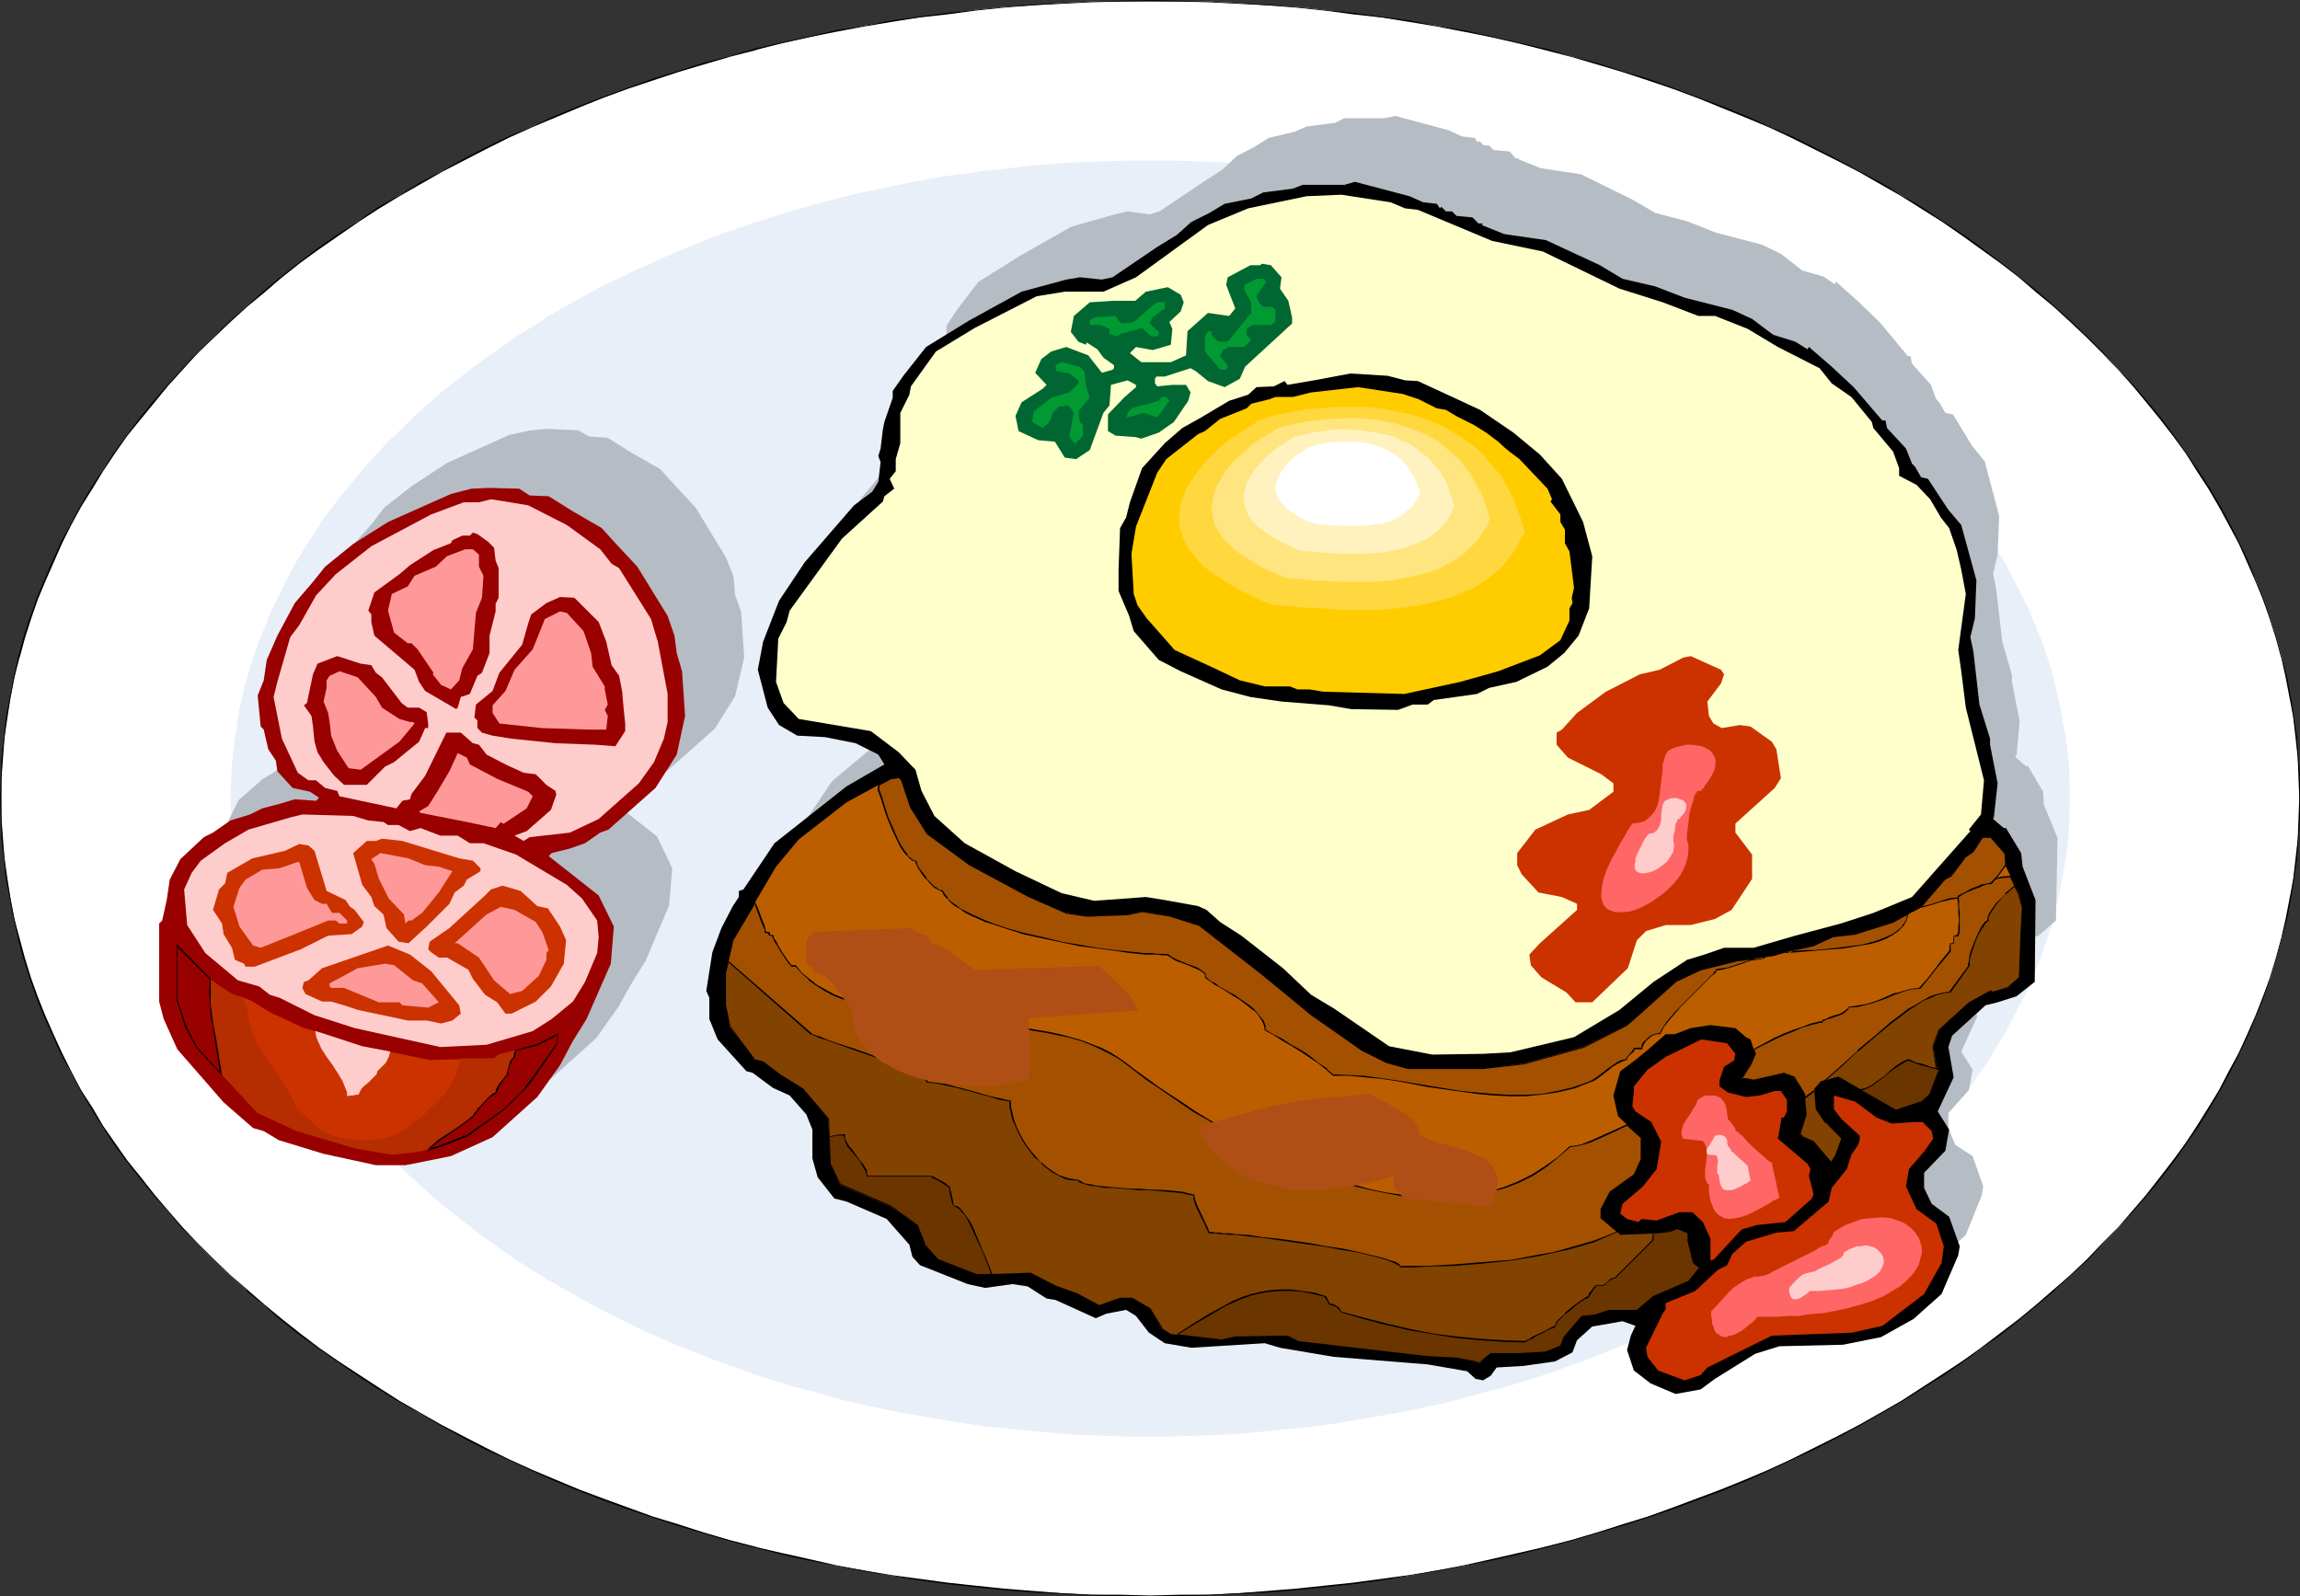 <?xml version="1.0" encoding="UTF-8" standalone="no"?>
<svg
   version="1.0"
   width="129.766mm"
   height="90.074mm"
   id="svg71"
   sodipodi:docname="Breakfast 4.wmf"
   xmlns:inkscape="http://www.inkscape.org/namespaces/inkscape"
   xmlns:sodipodi="http://sodipodi.sourceforge.net/DTD/sodipodi-0.dtd"
   xmlns="http://www.w3.org/2000/svg"
   xmlns:svg="http://www.w3.org/2000/svg">
  <rect width="100%" height="100%" fill="#333333" stroke="none"/>
  <sodipodi:namedview
     id="namedview71"
     pagecolor="#ffffff"
     bordercolor="#000000"
     borderopacity="0.25"
     inkscape:showpageshadow="2"
     inkscape:pageopacity="0.0"
     inkscape:pagecheckerboard="0"
     inkscape:deskcolor="#d1d1d1"
     inkscape:document-units="mm" />
  <defs
     id="defs1">
    <pattern
       id="WMFhbasepattern"
       patternUnits="userSpaceOnUse"
       width="6"
       height="6"
       x="0"
       y="0" />
  </defs>
  <path
     style="fill:#ffffff;fill-opacity:1;fill-rule:evenodd;stroke:none"
     d="m 245.309,0.162 6.302,0.162 h 6.302 l 6.141,0.323 6.141,0.485 6.141,0.323 6.141,0.646 6.141,0.808 5.979,0.808 5.979,0.808 5.818,0.969 5.818,1.131 5.818,1.293 5.656,1.293 5.656,1.293 5.656,1.454 5.494,1.616 5.494,1.777 5.333,1.616 5.333,1.939 5.333,1.939 5.171,1.939 5.01,2.1 5.01,2.1 5.01,2.262 4.848,2.424 4.686,2.424 4.686,2.424 4.525,2.585 4.686,2.585 4.202,2.747 4.363,2.747 4.202,2.908 4.202,2.908 4.04,3.07 3.878,3.07 3.717,3.07 3.717,3.07 3.555,3.393 3.555,3.231 3.394,3.393 3.232,3.393 3.07,3.555 3.07,3.393 2.909,3.716 2.747,3.555 2.586,3.716 2.586,3.716 2.424,3.878 2.262,3.716 2.101,4.039 1.939,3.878 1.939,3.878 1.778,4.039 1.454,4.039 1.616,4.039 1.293,4.201 1.131,4.039 0.97,4.362 0.808,4.201 0.646,4.201 0.646,4.362 0.323,4.362 0.323,4.362 v 4.201 4.524 l -0.323,4.362 -0.323,4.201 -0.646,4.362 -0.646,4.201 -0.808,4.201 -0.97,4.201 -1.131,4.201 -1.293,4.201 -1.616,4.039 -1.454,4.039 -1.778,4.039 -1.939,4.039 -1.939,3.878 -2.101,3.878 -2.262,3.878 -2.424,3.716 -2.586,3.716 -2.586,3.716 -2.747,3.716 -2.909,3.555 -3.07,3.555 -3.07,3.555 -3.232,3.393 -3.394,3.393 -3.555,3.231 -3.555,3.231 -3.717,3.231 -3.717,3.07 -3.878,3.07 -4.04,3.07 -4.202,2.747 -4.202,2.908 -8.565,5.494 -4.686,2.747 -4.525,2.424 -4.686,2.585 -4.686,2.424 -4.848,2.262 -5.01,2.262 -5.01,2.262 -5.01,2.1 -5.171,1.939 -5.333,1.939 -5.333,1.777 -5.333,1.777 -5.494,1.616 -5.494,1.616 -5.656,1.454 -5.656,1.454 -5.656,1.293 -5.818,1.293 -5.818,0.969 -5.818,1.131 -5.979,0.808 -5.979,0.808 -6.141,0.646 -6.141,0.646 -6.141,0.485 -6.141,0.323 -6.141,0.323 -6.302,0.162 -6.302,0.162 -6.464,-0.162 -6.141,-0.162 -6.302,-0.323 -6.141,-0.323 -6.141,-0.485 -6.141,-0.646 -5.979,-0.646 -5.979,-0.808 -5.979,-0.808 -5.818,-1.131 -5.979,-0.969 -5.656,-1.293 -5.818,-1.293 -5.656,-1.454 -5.494,-1.454 -5.656,-1.616 -5.333,-1.616 -5.494,-1.777 -5.333,-1.777 -5.171,-1.939 -5.171,-1.939 -5.171,-2.1 -5.01,-2.262 -4.848,-2.262 -4.848,-2.262 -4.848,-2.424 -4.686,-2.585 -4.525,-2.424 -4.525,-2.747 -4.363,-2.747 -4.363,-2.747 -4.202,-2.908 -4.04,-2.747 -4.04,-3.07 -3.878,-3.07 -3.878,-3.07 -3.717,-3.231 -3.555,-3.231 -3.555,-3.231 -3.232,-3.393 -3.232,-3.393 -3.232,-3.555 -2.909,-3.555 -2.909,-3.555 -2.747,-3.716 -2.747,-3.716 -2.586,-3.716 -2.262,-3.716 -2.262,-3.878 -2.262,-3.878 -1.939,-3.878 -1.778,-4.039 -1.778,-4.039 -1.616,-4.039 -1.454,-4.039 -1.293,-4.201 -1.131,-4.201 -0.97,-4.201 -0.808,-4.201 -0.808,-4.201 -0.485,-4.362 -0.485,-4.201 -0.162,-4.362 -0.162,-4.524 0.162,-4.201 0.162,-4.362 0.485,-4.362 0.485,-4.362 0.808,-4.201 0.808,-4.201 0.97,-4.362 1.131,-4.039 1.293,-4.201 1.454,-4.039 1.616,-4.039 1.778,-4.039 1.778,-3.878 1.939,-3.878 2.262,-4.039 2.262,-3.716 2.262,-3.878 2.586,-3.716 2.747,-3.716 2.747,-3.555 2.909,-3.716 2.909,-3.393 3.232,-3.555 3.232,-3.393 3.232,-3.393 3.555,-3.231 3.555,-3.393 3.717,-3.07 3.878,-3.07 3.878,-3.07 4.04,-3.07 4.04,-2.908 4.202,-2.908 4.363,-2.747 4.363,-2.747 4.525,-2.585 4.525,-2.585 4.686,-2.424 4.848,-2.424 4.848,-2.424 4.848,-2.262 5.01,-2.1 5.171,-2.1 5.171,-1.939 5.171,-1.939 5.333,-1.939 5.494,-1.616 5.333,-1.777 5.656,-1.616 5.494,-1.454 5.656,-1.293 5.818,-1.293 5.656,-1.293 5.979,-1.131 5.818,-0.969 5.979,-0.808 5.979,-0.808 5.979,-0.808 6.141,-0.646 6.141,-0.323 6.141,-0.485 6.302,-0.323 h 6.141 z"
     id="path1" />
  <path
     style="fill:#000000;fill-opacity:1;fill-rule:evenodd;stroke:none"
     d="m 245.309,0.323 h 6.302 l 6.302,0.162 6.141,0.323 6.141,0.323 6.141,0.485 6.141,0.646 6.141,0.808 5.979,0.646 5.979,0.969 5.818,0.969 5.818,1.131 5.818,1.131 5.656,1.293 5.656,1.454 v 0 l 5.656,1.454 5.494,1.616 5.494,1.616 5.333,1.777 5.333,1.777 5.171,1.939 5.171,2.1 5.171,2.1 5.01,2.1 4.848,2.262 4.848,2.424 4.848,2.424 4.686,2.424 4.525,2.585 4.525,2.585 4.363,2.747 4.363,2.747 4.202,2.908 4.04,2.908 4.04,2.908 4.04,3.07 3.717,3.231 3.717,3.07 v 0 l 3.555,3.231 3.555,3.393 3.232,3.231 3.394,3.555 3.07,3.393 v 0 l 2.909,3.555 2.909,3.555 2.747,3.555 2.747,3.716 2.424,3.878 2.424,3.716 2.262,3.878 2.101,3.878 2.101,3.878 1.778,4.039 1.778,4.039 1.616,3.878 1.454,4.201 1.293,4.039 1.131,4.201 v -0.162 l 0.97,4.362 0.808,4.201 0.808,4.201 0.485,4.362 0.485,4.362 0.162,4.362 0.162,4.201 -0.162,4.524 -0.162,4.362 -0.485,4.201 -0.485,4.362 -0.808,4.201 -0.808,4.201 -0.97,4.201 v 0 l -1.131,4.201 -1.293,4.201 -1.454,4.039 -1.616,4.039 -1.778,4.039 -1.778,3.878 -2.101,3.878 -2.101,4.039 -2.262,3.716 -2.424,3.878 -2.424,3.716 -2.747,3.716 -2.747,3.555 -2.909,3.716 -2.909,3.393 v 0 l -3.07,3.555 -3.394,3.393 -3.232,3.393 -3.555,3.393 -3.555,3.07 v 0 l -3.717,3.231 -3.717,3.07 -4.04,3.07 -4.04,3.07 -4.04,2.908 -4.202,2.747 -8.726,5.655 -4.525,2.585 -4.525,2.585 -4.686,2.424 -4.848,2.424 -4.848,2.424 -4.848,2.262 -5.01,2.1 -5.171,2.1 -5.171,1.939 -5.171,1.939 -5.333,1.939 -5.333,1.616 -5.494,1.777 -5.494,1.616 -5.656,1.454 v 0 l -5.656,1.293 -5.656,1.293 -5.818,1.293 -5.818,1.131 -5.818,0.969 -5.979,0.808 -5.979,0.808 -6.141,0.646 -6.141,0.646 -6.141,0.485 -6.141,0.485 -6.141,0.323 h -6.302 l -6.302,0.162 -6.464,-0.162 h -6.141 l -6.302,-0.323 -6.141,-0.485 -6.141,-0.485 -6.141,-0.646 -5.979,-0.646 -5.979,-0.808 -5.979,-0.808 -5.818,-0.969 -5.979,-1.131 -5.656,-1.293 -5.818,-1.293 -5.656,-1.293 h 0.162 l -5.656,-1.454 -5.494,-1.616 -5.494,-1.777 -5.333,-1.616 -5.333,-1.939 -5.333,-1.939 -5.171,-1.939 -5.01,-2.1 -5.01,-2.1 -5.01,-2.262 -4.848,-2.424 -4.686,-2.424 -4.686,-2.424 -4.525,-2.585 -4.525,-2.585 -4.525,-2.908 -4.202,-2.747 -4.202,-2.747 -4.202,-2.908 -4.04,-3.07 -3.878,-3.07 -3.717,-3.07 -3.717,-3.231 v 0 l -3.555,-3.07 -3.555,-3.393 -3.394,-3.393 -3.232,-3.393 -3.07,-3.555 v 0 l -2.909,-3.393 -2.909,-3.716 -2.909,-3.555 -2.586,-3.716 -2.586,-3.716 -2.262,-3.878 -2.424,-3.716 -2.101,-4.039 -1.939,-3.878 -1.778,-3.878 -1.778,-4.039 -1.616,-4.039 -1.454,-4.039 -1.293,-4.201 -1.131,-4.201 v 0 L 3.07,195.989 2.262,191.788 1.616,187.587 0.97,183.225 0.646,179.024 0.323,174.661 v -4.524 -4.201 l 0.323,-4.362 0.323,-4.362 0.646,-4.362 0.646,-4.201 0.808,-4.201 1.131,-4.362 v 0.162 l 1.131,-4.201 1.293,-4.039 1.454,-4.201 1.616,-3.878 1.778,-4.039 1.778,-4.039 1.939,-3.878 2.101,-3.878 2.424,-3.878 2.262,-3.716 2.586,-3.878 2.586,-3.716 2.909,-3.555 2.909,-3.555 2.909,-3.555 v 0 l 3.07,-3.393 3.232,-3.555 3.394,-3.231 3.555,-3.393 3.555,-3.231 v 0 l 3.717,-3.07 3.717,-3.231 3.878,-3.07 4.04,-2.908 4.202,-2.908 4.202,-2.908 4.202,-2.747 4.525,-2.747 4.525,-2.585 4.525,-2.585 4.686,-2.424 4.686,-2.424 4.848,-2.424 5.01,-2.262 5.01,-2.1 5.01,-2.1 5.171,-2.1 5.333,-1.939 5.333,-1.777 5.333,-1.777 5.494,-1.616 5.494,-1.616 -0.162,-0.162 -5.494,1.454 -5.494,1.777 -5.333,1.616 -5.333,1.939 -5.333,1.939 -5.01,1.939 -5.171,2.1 -5.01,2.262 -4.848,2.1 -5.01,2.424 -4.686,2.424 -4.686,2.585 -4.525,2.424 -4.525,2.747 -4.525,2.585 -4.202,2.908 -4.202,2.747 -4.202,2.908 -4.04,3.07 -3.878,3.07 -3.717,3.07 -3.717,3.231 v 0 l -3.555,3.231 -3.555,3.393 -3.232,3.231 -3.394,3.555 -3.07,3.393 v 0 l -3.07,3.555 -2.909,3.555 -2.747,3.716 -2.747,3.716 -2.424,3.716 -2.424,3.716 -2.262,3.878 -2.101,3.878 -2.101,3.878 -1.778,4.039 -1.778,4.039 -1.616,4.039 -1.454,4.039 -1.293,4.039 -1.131,4.201 v 0 l -0.97,4.362 -0.808,4.201 -0.808,4.201 -0.485,4.362 -0.485,4.362 -0.162,4.362 L 0,170.137 l 0.162,4.524 0.162,4.362 0.485,4.201 0.485,4.362 0.808,4.201 0.808,4.201 0.97,4.201 v 0.162 l 1.131,4.201 1.293,4.039 1.454,4.201 1.616,4.039 1.778,3.878 1.778,4.039 2.101,3.878 2.101,3.878 2.262,3.878 2.424,3.878 2.424,3.716 2.747,3.716 2.747,3.555 2.909,3.555 3.07,3.555 v 0 l 3.07,3.555 3.394,3.393 3.232,3.393 3.555,3.231 3.555,3.231 v 0.162 l 3.717,3.07 3.717,3.231 3.878,3.07 4.04,2.908 4.202,2.908 4.202,2.908 4.202,2.747 4.525,2.747 4.525,2.585 4.525,2.585 4.686,2.585 4.686,2.424 5.01,2.262 4.848,2.262 5.01,2.262 5.171,2.1 5.01,1.939 5.333,1.939 5.333,1.777 5.333,1.777 5.494,1.616 5.494,1.616 5.656,1.454 v 0 l 5.656,1.454 5.818,1.293 5.656,1.131 5.979,1.131 5.818,0.969 5.979,0.969 5.979,0.808 5.979,0.646 6.141,0.646 6.141,0.485 6.141,0.323 6.302,0.323 6.141,0.162 h 6.464 6.302 l 6.302,-0.162 6.141,-0.323 6.141,-0.323 6.141,-0.485 6.141,-0.646 6.141,-0.646 5.979,-0.808 5.979,-0.969 5.818,-0.969 5.818,-1.131 5.818,-1.131 5.656,-1.293 5.656,-1.454 h 0.162 l 5.494,-1.454 5.494,-1.616 5.494,-1.616 5.494,-1.777 5.333,-1.777 5.171,-1.939 5.171,-1.939 5.171,-2.1 5.01,-2.262 4.848,-2.262 4.848,-2.262 4.686,-2.424 4.848,-2.585 4.525,-2.585 4.525,-2.585 8.726,-5.494 4.202,-2.908 4.04,-2.908 4.04,-2.908 3.878,-3.07 3.878,-3.231 3.717,-3.07 v -0.162 l 3.555,-3.231 3.555,-3.231 3.232,-3.393 3.232,-3.393 3.232,-3.555 v 0 l 3.07,-3.555 2.909,-3.555 2.747,-3.555 2.586,-3.716 2.586,-3.716 2.424,-3.878 2.262,-3.878 2.101,-3.878 1.939,-3.878 1.939,-4.039 1.616,-3.878 1.616,-4.039 1.454,-4.201 1.293,-4.039 1.131,-4.201 v -0.162 l 1.131,-4.201 0.808,-4.201 0.646,-4.201 0.646,-4.362 0.323,-4.201 0.323,-4.362 v -4.524 -4.201 l -0.323,-4.362 -0.323,-4.362 -0.646,-4.362 -0.646,-4.201 -0.808,-4.201 -1.131,-4.362 v 0 l -1.131,-4.201 -1.293,-4.039 -1.454,-4.039 -1.616,-4.039 -1.616,-4.039 -1.939,-4.039 -1.939,-3.878 -2.101,-3.878 -2.262,-3.878 -2.424,-3.716 -2.586,-3.716 -2.586,-3.716 -2.747,-3.716 -2.909,-3.555 -3.07,-3.555 v 0 l -3.232,-3.393 -3.232,-3.555 -3.232,-3.231 -3.555,-3.393 -3.555,-3.231 v 0 l -3.717,-3.231 -3.878,-3.07 -3.878,-3.07 -4.04,-3.07 -4.04,-2.908 -4.202,-2.747 -4.363,-2.908 -4.363,-2.585 -4.525,-2.747 -4.525,-2.424 -4.848,-2.585 -4.686,-2.424 -4.848,-2.424 -4.848,-2.1 -5.01,-2.262 -5.171,-2.1 -5.171,-1.939 -5.171,-1.939 -5.333,-1.939 -5.494,-1.616 -5.494,-1.777 -5.494,-1.454 -5.494,-1.616 h -0.162 l -5.656,-1.293 -5.656,-1.293 -5.818,-1.293 -5.818,-0.969 -5.818,-1.131 -5.979,-0.808 -5.979,-0.808 -6.141,-0.646 -6.141,-0.646 -6.141,-0.485 L 264.054,0.646 257.913,0.323 251.611,0.162 245.309,0 Z"
     id="path2" />
  <path
     style="fill:#000000;fill-opacity:1;fill-rule:evenodd;stroke:none"
     d="m 155.621,12.118 5.656,-1.454 h -0.162 l 5.656,-1.454 5.818,-1.293 5.656,-1.131 5.979,-1.131 5.818,-0.969 5.979,-0.969 5.979,-0.646 5.979,-0.808 6.141,-0.646 6.141,-0.485 6.141,-0.323 6.302,-0.323 6.141,-0.162 h 6.464 V 0 l -6.464,0.162 -6.141,0.162 -6.302,0.323 -6.141,0.323 -6.141,0.485 -6.141,0.646 -5.979,0.646 -5.979,0.808 -5.979,0.808 -5.818,1.131 -5.979,0.969 -5.656,1.293 -5.818,1.293 -5.656,1.293 v 0 l -5.656,1.616 z"
     id="path3" />
  <path
     style="fill:#e8eff9;fill-opacity:1;fill-rule:evenodd;stroke:none"
     d="m 245.309,34.254 h 5.01 l 5.01,0.162 5.01,0.162 5.01,0.323 4.848,0.323 9.696,1.131 4.848,0.646 9.373,1.454 4.686,0.969 4.686,0.969 4.525,0.969 4.525,1.131 4.525,1.131 4.363,1.293 8.726,2.747 8.565,2.908 8.08,3.393 7.918,3.555 7.757,3.716 3.717,1.939 7.272,4.201 3.555,2.262 3.394,2.1 3.394,2.424 3.394,2.262 3.07,2.424 3.232,2.424 2.909,2.424 3.07,2.585 2.909,2.585 2.747,2.747 2.586,2.585 2.747,2.747 2.424,2.747 2.424,2.908 2.262,2.908 2.262,2.908 2.101,2.908 2.101,3.07 1.778,2.908 1.939,3.07 1.616,3.231 1.616,3.07 1.616,3.231 1.293,3.231 1.293,3.07 1.131,3.231 1.131,3.393 0.808,3.393 0.808,3.393 0.646,3.393 0.646,3.393 0.485,3.393 0.323,3.393 0.162,3.555 v 3.393 3.555 l -0.162,3.555 -0.323,3.393 -0.485,3.393 -0.646,3.393 -0.646,3.393 -0.808,3.393 -0.808,3.393 -1.131,3.231 -1.131,3.393 -1.293,3.07 -1.293,3.393 -1.616,3.07 -1.616,3.07 -1.616,3.231 -1.939,3.07 -1.778,3.07 -2.101,2.908 -2.101,3.07 -2.262,2.747 -2.262,2.908 -2.424,2.908 -2.424,2.747 -2.747,2.747 -2.586,2.747 -2.747,2.585 -2.909,2.585 -3.07,2.585 -2.909,2.424 -3.232,2.424 -3.07,2.424 -3.394,2.424 -3.394,2.262 -3.394,2.262 -3.555,2.1 -3.555,2.1 -3.717,2.1 -3.717,1.939 -7.757,3.878 -7.918,3.555 -8.08,3.231 -8.565,3.07 -8.726,2.747 -4.363,1.131 -9.05,2.424 -4.525,0.969 -4.686,0.969 -4.686,0.808 -9.373,1.616 -4.848,0.646 -9.696,0.969 -4.848,0.485 -5.01,0.323 -5.01,0.162 -5.01,0.162 h -5.01 -5.171 l -5.01,-0.162 -4.848,-0.162 -5.01,-0.323 -4.848,-0.485 -5.01,-0.485 -4.848,-0.485 -4.686,-0.646 -4.848,-0.808 -4.686,-0.808 -4.686,-0.808 -4.686,-0.969 -4.525,-0.969 -4.525,-1.131 -4.363,-1.293 -4.525,-1.131 -8.726,-2.747 -8.403,-3.07 -8.242,-3.231 -7.918,-3.555 -7.757,-3.878 -3.555,-1.939 -3.717,-2.1 -3.717,-2.1 -3.394,-2.1 -3.555,-2.262 -3.232,-2.262 -3.394,-2.424 -3.232,-2.424 -3.07,-2.424 -3.07,-2.424 -2.909,-2.585 -2.909,-2.585 -2.747,-2.585 -2.747,-2.747 -2.586,-2.747 -2.424,-2.747 -2.424,-2.908 -2.424,-2.908 -2.262,-2.747 -2.101,-3.07 -1.939,-2.908 -3.717,-6.14 -1.778,-3.231 -1.454,-3.07 -1.616,-3.07 -1.293,-3.393 -1.293,-3.07 -1.131,-3.393 -1.131,-3.231 -0.97,-3.393 -0.808,-3.393 -0.646,-3.393 -0.485,-3.393 -0.485,-3.393 -0.323,-3.393 -0.162,-3.555 -0.162,-3.555 0.162,-3.393 0.162,-3.555 0.323,-3.393 0.485,-3.393 0.485,-3.393 0.646,-3.393 0.808,-3.393 0.97,-3.393 1.131,-3.393 1.131,-3.231 1.293,-3.07 1.293,-3.231 1.616,-3.231 1.454,-3.07 1.778,-3.231 1.778,-3.07 1.939,-2.908 1.939,-3.07 2.101,-2.908 2.262,-2.908 2.424,-2.908 2.424,-2.908 2.424,-2.747 2.586,-2.747 2.747,-2.585 2.747,-2.747 2.909,-2.585 2.909,-2.585 3.07,-2.424 3.07,-2.424 3.232,-2.424 3.394,-2.262 3.232,-2.424 3.555,-2.1 3.394,-2.262 3.717,-2.1 3.717,-2.1 3.555,-1.939 7.757,-3.716 7.918,-3.555 8.242,-3.393 8.403,-2.908 8.726,-2.747 4.525,-1.293 4.363,-1.131 4.525,-1.131 4.525,-0.969 4.686,-0.969 4.686,-0.969 4.686,-0.808 4.848,-0.646 4.686,-0.646 4.848,-0.485 5.01,-0.646 4.848,-0.323 5.01,-0.323 4.848,-0.162 5.01,-0.162 z"
     id="path4" />
  <path
     style="fill:#b5bcc4;fill-opacity:1;fill-rule:evenodd;stroke:none"
     d="m 311.726,29.083 2.747,0.323 0.646,0.969 0.323,-0.323 0.97,0.969 h 1.131 l 0.97,0.969 3.394,0.323 1.293,1.454 h 0.97 l -0.485,0.162 4.848,1.939 8.565,1.293 11.15,5.494 4.686,2.747 6.787,1.777 6.141,2.424 9.858,2.585 4.04,1.939 4.525,3.555 4.525,1.293 2.424,1.616 0.323,-0.485 4.686,4.201 4.686,4.524 5.494,6.625 0.323,0.485 h 0.646 l 0.323,1.616 4.04,4.524 1.131,3.07 0.646,0.646 1.293,2.262 1.616,0.323 4.04,6.625 2.747,3.393 3.07,11.633 -0.323,8.24 -0.97,4.039 0.646,3.231 1.293,11.149 2.101,7.432 v 1.293 l 1.616,8.402 -0.646,7.271 -0.323,0.323 2.262,1.939 h 0.485 l 3.232,5.494 0.162,2.747 2.909,7.109 -0.323,17.612 -3.717,3.231 -4.04,1.293 -2.586,0.646 -6.787,6.463 -0.808,2.424 1.131,6.463 -3.394,7.432 2.424,3.878 -0.808,4.362 -4.363,4.847 v 3.231 l 1.454,3.555 3.717,2.424 2.262,6.463 -0.323,1.939 -3.394,8.402 -5.818,5.332 -6.949,3.878 -7.595,1.616 -13.413,0.323 -5.01,1.616 -8.242,5.332 -3.07,2.262 -5.01,0.969 -5.333,-2.262 -3.394,-2.747 -1.454,-4.201 0.808,-3.231 0.97,-2.1 -2.747,-1.131 -6.302,1.293 -3.07,2.908 -0.97,2.585 -3.717,1.939 -6.464,0.969 -5.494,0.323 -1.293,1.777 -1.454,1.131 -1.616,-0.485 -1.778,-1.454 -8.08,-1.616 -19.554,-1.616 -11.15,-1.939 -3.232,-0.969 -15.029,0.969 -5.656,-0.969 -3.232,-2.1 -2.586,-3.716 -2.101,-1.293 -4.04,0.646 -2.262,0.969 -8.403,-3.716 -1.778,-0.323 -4.04,-2.585 -3.07,-0.646 -5.494,0.808 -3.878,-0.808 -9.858,-3.878 -1.454,-1.939 -0.646,-2.585 -4.686,-5.494 -8.403,-3.716 -2.424,-0.646 -3.394,-4.524 -1.131,-4.201 v -5.978 l -1.293,-3.393 -3.555,-4.039 -3.232,-1.616 -4.363,-3.231 -1.293,-0.323 -5.818,-6.786 -1.939,-4.524 v -4.362 l -0.646,-1.616 1.293,-8.24 1.778,-5.332 2.586,-4.686 1.131,-1.939 v -1.293 l 0.97,-0.323 6.626,-9.856 14.706,-12.28 7.757,-4.686 -1.131,-1.939 -4.686,-2.585 -6.141,-1.293 -5.979,-0.323 -3.717,-2.1 -2.424,-3.878 -1.939,-8.079 0.97,-6.14 3.394,-8.563 5.333,-8.402 10.181,-12.118 3.717,-2.908 1.293,-2.424 0.485,-4.039 -0.485,-1.131 0.485,-1.616 0.485,-4.201 0.162,-1.616 1.939,-5.17 v -1.616 l 2.101,-3.231 4.686,-6.14 9.05,-5.655 10.827,-6.14 9.211,-2.585 2.747,-0.646 4.686,0.646 2.101,-0.646 9.373,-6.301 4.04,-2.585 3.07,-2.908 3.717,-1.939 3.07,-1.939 5.494,-1.293 2.586,-1.131 6.141,-0.808 1.939,-0.969 h 8.565 l 2.262,-0.485 11.474,3.07 z"
     id="path5" />
  <path
     style="fill:#b5bcc4;fill-opacity:1;fill-rule:evenodd;stroke:none"
     d="m 125.563,93.066 4.04,0.323 5.171,3.231 5.979,3.393 3.232,3.555 4.363,4.686 6.464,10.664 1.616,4.039 0.323,3.878 1.293,3.716 0.646,9.694 -1.939,8.24 -4.363,6.948 -10.019,8.887 -1.939,0.646 -3.232,2.262 -3.07,1.293 -3.878,0.969 -0.646,0.646 10.504,8.24 3.232,6.786 -0.646,7.917 -5.01,11.795 -2.909,4.686 -2.909,5.17 -4.686,6.625 -9.534,8.563 -9.05,4.201 -9.534,1.939 h -6.302 l -11.312,-2.585 -9.534,-2.908 -3.07,-1.777 -2.262,-0.808 -6.302,-5.332 -10.019,-11.472 -2.747,-6.301 -1.131,-3.878 v -16.481 l 0.646,-0.646 0.97,-4.524 0.646,-4.201 2.262,-4.524 5.171,-4.524 1.939,-1.131 3.717,-2.424 4.202,-1.293 2.586,-1.293 3.717,-0.969 3.232,-0.969 4.363,0.323 0.646,-0.646 -1.778,-1.293 -3.878,-0.969 -3.232,-3.555 -0.323,-2.1 -1.454,-2.585 -0.97,-4.201 -0.646,-0.646 -0.646,-6.625 1.293,-3.231 0.485,-4.362 2.262,-5.17 3.878,-6.948 3.878,-4.362 2.586,-3.393 5.979,-4.686 7.434,-4.847 13.251,-5.978 4.525,-0.969 3.717,-0.323 6.464,0.323 z"
     id="path6" />
  <path
     style="fill:#000000;fill-opacity:1;fill-rule:evenodd;stroke:none"
     d="m 303.484,43.14 2.909,0.323 0.646,0.969 0.323,-0.323 0.97,0.969 h 1.293 l 0.97,0.969 3.394,0.323 1.293,1.293 h 0.97 l -0.323,0.323 4.848,1.939 8.888,1.293 11.474,5.332 4.848,2.908 6.949,1.616 6.302,2.424 10.181,2.585 4.202,1.939 4.525,3.393 4.686,1.454 2.586,1.616 0.323,-0.485 4.848,4.201 4.686,4.362 5.818,6.786 0.323,0.323 h 0.646 l 0.323,1.616 4.04,4.362 1.293,3.231 0.646,0.646 1.293,2.262 1.454,0.323 4.363,6.625 2.747,3.231 3.232,11.795 -0.323,8.079 -0.97,4.039 0.646,3.07 1.293,11.31 2.262,7.271 v 1.293 l 1.616,8.24 -0.808,7.271 -0.162,0.323 2.262,1.939 h 0.485 l 3.232,5.332 0.323,2.908 2.747,7.109 -0.162,17.45 -3.878,3.07 -4.04,1.293 -2.586,0.646 -7.11,6.463 -0.808,2.424 1.131,6.463 -3.394,7.271 2.424,3.878 -0.808,4.524 -4.525,4.686 v 3.231 l 1.616,3.393 3.717,2.747 2.262,6.301 -0.323,1.939 -3.555,8.24 -5.979,5.332 -6.949,3.878 -8.08,1.616 -13.574,0.323 -5.171,1.616 -8.565,5.332 -3.07,2.262 -5.333,0.969 -5.333,-2.262 -3.555,-2.747 -1.454,-4.362 0.808,-3.07 0.97,-2.1 -2.747,-0.969 -6.464,1.131 -3.232,2.908 -0.97,2.585 -3.717,1.939 -6.787,0.969 -5.656,0.323 -1.293,1.777 -1.616,0.969 -1.616,-0.323 -1.778,-1.616 -8.403,-1.454 -20.038,-1.616 -11.474,-1.939 -3.232,-0.969 -15.675,0.969 -5.656,-0.969 -3.394,-2.262 -2.747,-3.555 -2.101,-1.293 -4.202,0.808 -2.262,0.969 -8.565,-3.878 -1.939,-0.323 -4.04,-2.585 -3.232,-0.485 -5.818,0.808 -3.717,-0.808 -10.181,-4.039 -1.616,-1.777 -0.646,-2.585 -4.848,-5.494 -8.565,-3.716 -2.586,-0.646 -3.555,-4.524 -1.131,-4.039 v -6.14 l -1.293,-3.231 -3.555,-4.039 -3.555,-1.616 -4.363,-3.231 -1.293,-0.323 -6.141,-6.786 -1.778,-4.362 v -4.524 l -0.646,-1.454 1.293,-8.24 1.939,-5.17 2.424,-4.686 1.293,-1.939 v -1.293 l 0.97,-0.323 6.626,-9.856 15.352,-12.118 8.08,-4.686 -1.293,-2.1 -4.848,-2.424 -6.464,-1.293 -5.979,-0.323 -3.878,-2.262 -2.424,-3.716 -2.101,-8.079 1.131,-5.978 3.394,-8.725 5.494,-8.24 10.504,-12.118 3.878,-2.908 1.293,-2.1 0.485,-4.201 -0.485,-1.293 0.485,-1.616 0.485,-4.039 0.323,-1.616 1.778,-5.17 v -1.454 l 2.262,-3.231 4.848,-6.14 9.211,-5.655 11.15,-6.14 9.534,-2.585 2.909,-0.485 4.686,0.485 2.262,-0.485 9.534,-6.463 4.202,-2.585 3.07,-2.747 3.878,-1.939 3.232,-1.939 5.656,-1.131 2.586,-1.293 6.302,-0.808 2.101,-0.808 h 8.888 l 2.262,-0.646 11.635,3.07 z"
     id="path7" />
  <path
     style="fill:#ffffcc;fill-opacity:1;fill-rule:evenodd;stroke:none"
     d="m 299.606,44.433 2.747,0.323 15.837,6.625 10.827,2.262 16.322,7.917 9.211,2.908 7.595,2.908 h 3.555 l 6.949,2.747 6.464,3.878 8.888,4.524 2.586,3.231 4.202,2.908 4.363,5.332 0.323,1.293 4.202,5.009 1.293,3.555 v 1.616 l 3.717,1.939 2.909,3.07 2.262,3.878 1.778,2.262 1.616,4.686 0.97,4.201 0.97,5.17 -1.616,11.956 0.646,4.524 0.97,7.756 3.878,15.511 -0.646,7.271 -2.586,3.231 0.323,0.323 -12.443,14.057 -8.242,3.393 -6.949,2.262 -9.696,2.585 -8.888,2.585 h -6.302 l -4.202,1.454 -3.717,1.131 -7.11,4.686 -7.272,5.978 -9.696,5.817 -13.574,3.231 -5.818,0.323 -10.827,0.162 -9.211,-1.777 -11.797,-8.079 -4.848,-2.908 -5.979,-5.655 -8.888,-6.948 -4.525,-2.908 -2.909,-2.585 -1.778,-0.808 -7.11,-1.293 -4.04,-0.646 -10.989,0.808 -6.949,-1.616 -9.858,-4.686 -10.827,-5.978 -6.464,-5.817 -2.747,-5.332 -1.293,-4.524 -3.555,-3.716 -5.979,-4.524 -15.352,-2.585 -3.232,-3.393 -1.616,-4.524 0.485,-9.21 1.778,-3.555 0.646,-2.424 11.15,-15.35 8.726,-7.917 0.323,-1.131 2.101,-1.616 -0.97,-2.1 1.293,-1.616 v -2.585 l 0.97,-3.393 V 88.058 l 1.939,-3.878 0.323,-1.777 5.333,-7.432 8.242,-5.009 13.251,-6.786 5.979,-0.969 h 8.242 l 6.949,-3.07 15.352,-11.149 8.565,-3.555 12.443,-2.585 7.434,-0.323 10.504,1.616 z"
     id="path8" />
  <path
     style="fill:#006632;fill-opacity:1;fill-rule:evenodd;stroke:none"
     d="m 273.265,59.136 -0.323,2.424 1.778,2.585 0.808,3.555 v 1.293 l -10.019,9.21 -1.131,2.585 -3.232,1.777 -3.555,-1.293 -2.586,-2.1 -1.131,-0.646 -5.494,1.777 h -1.778 l -0.323,0.485 v 0.969 l 0.485,0.646 3.232,-0.323 h 2.909 l 0.97,1.616 -0.485,1.777 -3.07,4.524 -3.232,2.262 -3.717,1.293 -1.131,-0.323 -4.363,-0.323 -1.616,-0.969 v -3.555 l 3.555,-3.716 2.424,-2.1 v -0.485 l -1.778,-0.969 -3.555,0.969 -0.323,4.362 -1.293,1.616 -2.909,7.917 -2.909,1.939 -2.424,-0.323 -2.101,-3.393 -3.555,-0.323 -4.202,-1.939 -0.646,-3.231 1.293,-2.908 4.525,-2.908 0.808,-0.808 -2.424,-2.585 1.293,-2.908 2.101,-1.616 3.232,-0.969 4.686,1.777 2.909,3.716 2.262,-0.646 0.323,-0.323 v -0.646 l -2.262,-1.616 -1.293,-1.777 -2.262,-1.454 -0.162,0.485 -1.616,-0.646 -1.616,-2.1 0.646,-3.393 3.394,-2.908 4.848,-0.323 h 4.848 l 2.262,-1.939 4.686,-0.969 2.747,1.616 0.646,1.616 -0.646,1.939 -2.424,2.262 0.646,1.454 -0.323,3.393 -3.878,1.131 -3.555,-0.646 -1.293,1.293 2.424,1.939 h 6.302 l 3.232,-1.454 0.323,-5.17 4.363,-3.878 4.525,0.646 1.293,-1.616 -1.939,-5.009 0.323,-1.616 4.848,-2.585 h 2.101 l 0.323,-0.323 1.939,0.323 z"
     id="path9" />
  <path
     style="fill:#009932;fill-opacity:1;fill-rule:evenodd;stroke:none"
     d="m 270.033,60.105 -1.939,2.747 -0.162,0.323 0.485,1.293 0.97,0.969 h 1.939 l 0.646,0.646 v 2.585 l -0.97,0.646 h -3.878 l -1.293,0.808 v 1.293 l 0.97,1.131 -1.454,1.454 h -3.232 l -1.293,0.646 -0.646,1.293 1.616,1.939 v 0.646 l -0.646,0.323 h -0.97 l -3.232,-3.878 v -3.231 l 0.646,-0.969 0.323,-0.162 h 0.646 l -0.323,0.162 0.323,0.969 1.293,1.131 h 1.939 l 5.01,-6.14 v -2.262 l -1.454,-2.585 v -1.131 l 2.586,-1.293 h 1.454 z"
     id="path10" />
  <path
     style="fill:#009932;fill-opacity:1;fill-rule:evenodd;stroke:none"
     d="m 248.379,65.76 -2.586,1.939 -0.646,1.293 1.939,1.777 v 0.646 l -0.485,0.323 h -1.131 l -1.939,-1.777 -4.686,1.293 -0.646,0.485 -1.616,-0.485 v -1.131 l -1.939,-0.808 h -2.262 v -0.969 l 0.97,-0.646 4.525,-0.323 0.646,0.969 0.646,0.646 2.586,-0.323 4.848,-4.201 h 1.778 z"
     id="path11" />
  <path
     style="fill:#009932;fill-opacity:1;fill-rule:evenodd;stroke:none"
     d="m 231.249,79.171 0.323,2.908 0.808,2.747 -2.424,2.908 0.323,2.262 0.646,0.646 v 2.262 l -1.616,1.777 -1.293,-1.454 0.97,-5.17 -0.646,-0.969 -0.646,-0.646 -1.939,0.323 -1.293,1.293 -0.646,1.939 -1.454,1.293 -2.262,-1.293 0.323,-2.262 3.717,-2.908 3.878,-1.131 1.939,-1.939 v -0.646 l -1.939,-1.454 -2.586,-0.485 -0.323,-0.323 v -0.969 l 1.293,-0.646 3.878,0.969 z"
     id="path12" />
  <path
     style="fill:#000000;fill-opacity:1;fill-rule:evenodd;stroke:none"
     d="m 299.606,81.11 2.747,0.162 8.403,3.878 4.848,2.262 7.11,4.847 5.656,4.686 4.686,5.17 4.525,9.21 1.939,7.271 v 0.323 l -0.646,10.825 -2.262,5.817 -3.07,3.716 -3.555,2.908 -6.626,3.231 -5.818,1.293 -2.586,1.293 -9.211,1.293 -1.293,0.969 h -3.232 l -3.07,1.131 -10.019,-0.162 -4.686,-0.808 -10.181,-0.808 -6.626,-0.969 -6.141,-1.616 -8.726,-3.878 -4.686,-2.424 -5.333,-6.14 -0.97,-3.231 -2.262,-5.332 v -4.524 l 0.323,-8.887 1.293,-2.262 0.808,-3.231 2.586,-7.271 4.848,-5.332 3.717,-3.231 4.04,-2.262 5.979,-3.555 4.04,-1.293 1.778,-1.616 3.717,-0.162 2.262,-1.131 0.646,0.808 5.656,-0.969 7.757,-1.454 7.918,0.485 z"
     id="path13" />
  <path
     style="fill:#ffcc00;fill-opacity:1;fill-rule:evenodd;stroke:none"
     d="m 302.515,85.149 3.878,1.939 1.939,0.323 8.565,5.17 7.11,5.332 5.979,6.301 0.97,2.262 -0.323,0.485 2.101,2.747 v 1.616 l 0.97,1.616 v 2.908 l 0.97,1.777 0.97,7.756 -0.485,2.1 0.162,1.131 -0.646,1.131 v 2.585 l -1.939,4.201 -4.363,3.231 -8.888,3.393 -8.08,2.262 -11.958,2.585 -17.291,-0.485 -2.909,-0.485 h -2.586 l -1.616,-0.646 h -5.333 l -5.333,-1.293 -6.141,-2.908 -7.757,-3.555 -5.979,-6.786 -1.939,-2.747 -0.808,-2.424 -0.485,-8.563 0.97,-5.817 4.525,-11.472 1.939,-2.908 6.787,-5.332 1.454,-0.646 3.232,-2.585 5.656,-2.262 0.97,-0.969 3.878,-0.969 1.293,-0.485 h 3.717 l 3.878,-0.969 10.019,-1.131 9.534,1.454 z"
     id="path14" />
  <path
     style="fill:#009932;fill-opacity:1;fill-rule:evenodd;stroke:none"
     d="m 249.349,85.472 -2.586,3.555 -2.909,-0.969 -3.394,0.969 -0.323,0.323 0.323,-1.293 0.808,-0.969 5.818,-1.616 0.646,-0.808 h 0.97 z"
     id="path15" />
  <path
     style="fill:#990000;fill-opacity:1;fill-rule:evenodd;stroke:none"
     d="m 112.958,105.669 4.04,0.162 5.171,3.231 6.141,3.555 3.07,3.393 4.525,4.847 6.464,10.502 1.454,4.201 0.485,3.716 1.131,3.878 0.646,9.533 -1.778,8.24 -4.525,7.109 -10.019,8.887 -1.778,0.646 -3.232,2.262 -3.232,1.131 -3.878,0.969 -0.646,0.646 10.666,8.402 3.232,6.625 -0.646,7.917 -5.171,11.795 -2.909,4.686 -2.747,5.17 -4.848,6.786 -9.534,8.563 -8.888,4.039 -9.696,1.939 h -6.302 l -11.15,-2.424 -9.534,-2.908 -3.232,-1.939 -2.262,-0.646 -6.302,-5.494 -9.858,-11.31 -2.909,-6.463 -0.97,-3.716 v -16.642 l 0.646,-0.646 0.97,-4.362 0.646,-4.362 2.262,-4.362 5.01,-4.686 1.939,-0.969 3.717,-2.585 4.202,-1.293 2.586,-1.293 3.717,-0.969 3.232,-0.969 4.525,0.323 0.646,-0.646 -1.939,-1.293 -3.717,-0.808 -3.232,-3.555 -0.323,-2.262 -1.616,-2.424 -0.97,-4.201 -0.646,-0.646 -0.646,-6.625 1.293,-3.231 0.646,-4.362 2.262,-5.17 3.717,-6.948 3.878,-4.524 2.586,-3.231 5.979,-4.847 7.434,-4.686 13.413,-5.978 4.363,-1.131 3.878,-0.162 6.302,0.162 z"
     id="path16" />
  <path
     style="fill:#ffcccc;fill-opacity:1;fill-rule:evenodd;stroke:none"
     d="m 112.635,107.77 8.242,4.201 7.11,5.17 2.424,3.07 1.616,0.969 6.787,10.825 1.454,4.847 2.101,11.149 v 5.978 l -0.808,3.555 -2.101,5.009 -3.232,4.524 -8.565,7.594 -6.141,2.908 -8.565,0.969 -1.293,0.808 -1.939,-1.131 2.586,-0.969 2.586,-2.262 2.586,-2.262 1.131,-3.231 -0.162,-0.808 -1.939,-1.293 -2.262,-2.262 -2.586,-0.323 -3.555,-1.616 -4.363,-2.262 -1.616,-2.1 -1.293,-0.323 -2.586,-2.262 h -3.07 l -4.525,9.21 -2.909,3.878 -0.323,1.131 -1.616,0.323 -1.293,1.616 -12.12,-2.585 -0.485,-1.131 -2.586,-0.646 -1.939,-1.616 h -1.616 l -2.262,-1.616 -3.394,-7.271 -1.778,-8.887 0.808,-3.231 2.747,-9.533 1.939,-2.585 3.555,-6.301 4.202,-4.524 7.595,-5.978 12.766,-6.786 6.949,-2.585 h 3.232 l 2.586,-0.646 4.04,0.646 z"
     id="path17" />
  <path
     style="fill:#990000;fill-opacity:1;fill-rule:evenodd;stroke:none"
     d="m 104.07,115.525 1.293,1.293 0.323,2.747 0.646,1.616 v 6.301 l -0.646,1.293 v 1.616 l -1.293,5.17 v 3.716 l -1.616,4.201 -0.97,0.646 -1.616,3.878 -1.939,0.646 -0.646,2.262 -0.323,0.323 -6.626,-3.878 -1.293,-1.939 -0.97,-2.585 -8.565,-7.271 -0.646,-2.908 v -1.616 l -0.646,-0.808 1.293,-3.878 5.333,-3.878 2.262,-1.939 5.01,-3.231 3.717,-1.454 0.323,-0.646 2.101,-0.969 h 1.616 l 0.646,-0.646 0.97,0.323 z"
     id="path18" />
  <path
     style="fill:#ff9999;fill-opacity:1;fill-rule:evenodd;stroke:none"
     d="m 102.131,118.272 v 2.585 l 0.97,1.939 -0.323,4.686 -1.293,3.231 -0.646,7.756 -2.262,4.039 -0.646,2.585 -1.778,1.939 -2.101,-0.969 -1.778,-2.262 0.162,-0.323 -3.394,-5.009 -1.293,-1.293 h -0.808 l -2.909,-2.262 -1.293,-4.686 0.808,-3.555 3.394,-1.616 1.454,-2.262 4.525,-1.939 2.424,-2.262 3.878,-1.454 h 1.616 z"
     id="path19" />
  <path
     style="fill:#990000;fill-opacity:1;fill-rule:evenodd;stroke:none"
     d="m 127.664,132.652 1.616,4.201 1.131,5.009 1.616,2.262 0.646,3.393 0.323,3.716 0.323,3.07 v 1.616 l -2.101,3.231 -4.202,-0.323 -8.565,-0.323 -9.373,-0.969 -4.04,-0.646 -2.262,-0.646 -0.97,-0.969 v -1.616 l -0.646,-0.646 0.323,-2.747 3.555,-2.908 1.454,-3.878 4.848,-5.978 1.293,-4.524 0.646,-1.939 3.232,-2.424 2.909,-1.293 3.07,0.162 z"
     id="path20" />
  <path
     style="fill:#ff9999;fill-opacity:1;fill-rule:evenodd;stroke:none"
     d="m 124.432,134.591 1.616,4.686 0.323,2.908 2.586,4.201 v 0.646 l 0.646,3.231 -0.646,1.131 0.646,1.293 -0.323,2.908 h -3.878 l -9.858,-0.323 -9.05,-0.969 -1.454,-2.262 v -1.616 l 2.747,-3.07 1.939,-4.524 3.878,-4.362 2.586,-6.463 3.232,-1.616 1.454,0.323 z"
     id="path21" />
  <path
     style="fill:#990000;fill-opacity:1;fill-rule:evenodd;stroke:none"
     d="m 79.184,141.862 0.97,1.616 1.293,0.969 4.202,5.494 1.293,0.969 h 2.424 l 1.616,0.969 0.323,2.424 v 0.969 h -0.646 l -1.293,2.908 -5.333,4.362 -1.939,0.969 -3.878,3.878 h -4.848 l -2.101,-1.939 -2.262,-2.908 -1.293,-2.1 -0.646,-2.262 -0.323,-3.231 -0.323,-2.262 -1.616,-2.262 0.646,-0.485 1.293,-6.14 0.97,-2.262 4.202,-1.616 5.01,1.616 z"
     id="path22" />
  <path
     style="fill:#cc3200;fill-opacity:1;fill-rule:evenodd;stroke:none"
     d="m 367.64,143.801 -0.646,1.939 -2.909,3.878 0.323,3.07 0.97,1.616 1.778,0.969 3.878,-0.646 2.262,0.323 4.525,3.231 0.97,1.616 0.97,6.14 -1.293,2.1 -8.403,7.594 v 1.939 l 3.555,4.686 v 5.17 l -4.363,6.625 -3.555,1.939 -5.171,1.293 h -5.333 l -4.202,1.293 -1.939,1.939 -1.939,5.978 -7.595,7.271 h -3.555 l -1.939,-2.1 -5.333,-3.231 -2.262,-2.585 -0.323,-2.262 2.262,-2.424 7.918,-7.109 v -1.293 l -3.232,-1.454 -5.01,-0.969 -3.555,-3.878 -0.97,-1.939 v -2.585 l 3.878,-5.009 6.949,-3.231 4.525,-0.969 5.171,-3.878 v -1.777 l -2.586,-1.939 -7.11,-3.555 -2.424,-2.747 v -2.585 l 1.131,-0.646 3.232,-3.555 6.141,-4.524 7.272,-3.716 4.202,-0.969 5.01,-2.585 1.616,-0.323 6.464,2.908 z"
     id="path23" />
  <path
     style="fill:#ff9999;fill-opacity:1;fill-rule:evenodd;stroke:none"
     d="m 80.154,148.648 1.293,2.262 3.717,2.424 2.262,0.646 H 88.072 l 0.323,0.323 -3.232,3.878 -8.242,5.978 -2.586,-0.323 -2.424,-3.716 -1.293,-3.231 -0.323,-2.908 -0.323,-1.939 -0.97,-2.424 0.646,-2.908 v -1.616 l 0.646,-0.969 2.101,-0.969 3.878,1.293 z"
     id="path24" />
  <path
     style="fill:#ff9999;fill-opacity:1;fill-rule:evenodd;stroke:none"
     d="m 100.192,163.028 5.818,3.07 6.626,2.747 0.97,0.969 -1.293,2.585 -4.848,3.231 h -0.323 l -0.323,-0.323 -1.131,1.293 -6.141,-1.293 -9.858,-1.939 -0.323,-0.323 1.939,-1.131 1.939,-3.07 2.586,-4.362 1.778,-3.878 1.939,0.969 z"
     id="path25" />
  <path
     style="fill:#bc5e00;fill-opacity:1;fill-rule:evenodd;stroke:none"
     d="m 194.243,172.076 3.555,5.817 8.888,6.625 12.766,6.786 7.918,3.393 4.363,0.646 8.726,-0.323 3.07,-0.646 6.141,0.969 6.141,1.939 12.928,10.179 10.827,9.048 10.827,7.432 5.171,2.585 4.686,1.293 h 15.998 l 8.565,-0.969 12.766,-3.555 9.373,-4.686 2.424,-2.1 7.918,-7.109 5.333,-2.585 7.757,-1.939 7.757,-0.969 4.363,-1.293 4.202,-0.969 4.202,-1.777 4.363,-0.646 8.403,-2.585 5.656,-2.908 5.494,-6.301 1.131,-0.646 2.909,-3.716 1.939,-1.454 1.939,-3.07 h 1.616 l 3.07,3.393 0.323,2.908 2.747,5.655 0.808,2.908 -0.323,6.14 -0.323,8.887 -2.424,2.262 -3.232,0.969 -0.485,-0.323 -4.686,2.424 -6.302,5.817 -1.293,3.555 0.646,4.039 0.646,0.969 -1.939,5.17 -1.939,1.777 -5.333,1.616 -12.282,-6.948 -3.717,0.969 -1.293,1.616 0.323,4.201 1.939,2.747 3.394,3.555 -1.293,3.393 -0.808,1.616 -3.878,-4.362 -2.262,-0.969 -0.646,-0.646 1.293,-4.201 -0.323,-4.362 -2.262,-3.555 -2.101,-0.969 -6.464,1.616 -1.616,-0.323 h -0.97 l 1.939,-3.231 0.97,-2.1 -0.97,-3.07 -0.97,-0.485 -2.262,-1.939 -5.333,-0.646 -4.202,0.646 -3.394,1.293 h -1.939 l -3.878,3.393 -2.586,2.1 -3.232,2.424 -1.454,5.17 0.97,4.362 5.01,4.847 v 4.362 l -1.616,3.393 -5.01,3.716 -1.939,3.555 v 1.777 l 4.04,3.555 8.08,-0.323 2.586,-0.323 1.454,-0.646 2.262,0.969 v 1.939 l 1.293,4.524 0.97,0.808 h 0.485 l -2.747,3.231 -7.272,3.231 -3.555,2.747 h -5.979 l -2.909,1.131 -2.909,0.162 -3.717,4.524 -0.808,1.939 -3.07,1.293 -5.656,0.323 h -6.141 l -1.616,1.293 -0.646,0.646 -4.848,-0.969 -6.302,-0.323 -27.795,-3.231 -2.101,-1.293 -11.15,0.323 -2.909,0.646 -10.827,-1.293 -1.939,-1.131 -2.586,-4.201 -3.878,-2.262 h -2.424 l -4.525,1.454 -4.848,-2.424 -4.363,-1.616 -5.333,-2.747 -9.373,0.162 h -2.101 l -8.242,-3.07 -2.909,-3.231 -1.616,-4.201 -5.818,-4.039 -10.504,-4.524 -2.101,-4.524 -0.485,-9.533 -5.333,-6.301 -4.848,-2.908 -3.717,-2.908 -1.939,-0.485 -5.171,-7.109 -0.808,-4.524 v -6.948 l 1.454,-6.948 9.211,-15.673 4.848,-5.817 10.181,-7.917 9.211,-5.009 1.939,-0.162 0.646,0.485 z"
     id="path26" />
  <path
     style="fill:#ffcccc;fill-opacity:1;fill-rule:evenodd;stroke:none"
     d="m 78.538,174.984 3.232,0.323 0.97,0.646 h 2.262 l 2.424,1.293 2.262,-0.646 4.202,1.616 h 3.717 l 2.586,1.616 h 2.909 l 6.949,2.424 10.827,6.463 3.232,2.908 3.232,4.686 0.323,3.555 -0.323,3.393 -2.586,6.14 -2.586,4.201 -4.525,3.716 -4.04,2.585 -9.858,2.908 -9.858,0.485 -18.261,-4.039 -8.565,-2.747 -7.434,-3.716 -2.101,-0.646 -2.262,-1.777 -4.525,-1.293 -6.949,-5.817 -3.878,-5.978 -0.646,-7.594 1.616,-3.555 1.939,-2.585 5.171,-3.716 5.01,-2.908 8.888,-2.585 2.586,-0.646 10.827,0.323 z"
     id="path27" />
  <path
     style="fill:#cc3200;fill-opacity:1;fill-rule:evenodd;stroke:none"
     d="m 97.929,183.063 2.909,0.485 1.616,1.616 v 0.646 l -2.909,1.777 -0.646,1.293 -1.939,1.454 -1.131,2.424 -4.848,4.847 -3.878,3.555 -2.101,-0.323 -2.586,-2.908 -0.646,-2.908 -1.939,-1.777 -0.646,-1.939 -1.939,-2.585 -1.939,-6.786 2.909,-2.585 h 1.939 l 1.293,-0.485 4.363,0.485 z"
     id="path28" />
  <path
     style="fill:#cc3200;fill-opacity:1;fill-rule:evenodd;stroke:none"
     d="m 67.064,181.447 2.586,8.563 4.04,1.939 0.97,1.454 0.97,0.646 1.939,2.585 -0.323,0.969 -2.262,1.616 -5.01,0.323 -5.818,2.908 -9.858,3.716 h -1.939 l -0.323,-0.646 -1.939,-0.808 -0.646,-2.585 -1.778,-2.908 -0.323,-2.262 -1.939,-2.908 1.293,-4.362 1.293,-1.293 0.485,-2.262 5.333,-3.07 6.949,-1.616 3.07,-1.454 1.939,0.323 z"
     id="path29" />
  <path
     style="fill:#ff9999;fill-opacity:1;fill-rule:evenodd;stroke:none"
     d="m 90.657,184.517 2.909,0.323 2.909,0.969 -2.909,4.524 -3.555,4.362 -2.262,1.616 h -0.646 l -0.646,0.646 -0.323,-1.939 -3.232,-3.393 -2.101,-4.201 -0.97,-3.231 -0.646,-0.969 1.939,-1.293 5.979,1.131 z"
     id="path30" />
  <path
     style="fill:#ff9999;fill-opacity:1;fill-rule:evenodd;stroke:none"
     d="m 65.448,189.364 1.616,2.585 1.616,0.808 h 0.97 l 1.131,1.939 h 1.616 l 1.616,1.616 v 0.646 h -1.616 l -0.808,-0.646 h -1.616 l -7.11,2.908 -7.272,2.908 -1.616,-0.485 -2.909,-4.039 -1.293,-4.201 1.293,-4.039 1.293,-1.777 3.555,-2.1 3.717,-0.323 3.717,-1.293 h 0.485 z"
     id="path31" />
  <path
     style="fill:#cc3200;fill-opacity:1;fill-rule:evenodd;stroke:none"
     d="m 114.574,193.242 2.262,0.485 2.586,3.878 1.293,2.908 -0.485,5.009 -2.747,4.847 -3.232,3.231 -5.171,2.585 h -1.293 l -1.778,-2.424 -2.586,-1.616 -2.586,-3.393 -0.97,-1.939 -4.525,-2.585 h -1.778 l -1.616,-1.131 -0.646,-0.646 0.323,-1.616 4.202,-2.908 7.595,-6.948 1.293,-1.293 2.424,-0.808 3.878,1.131 z"
     id="path32" />
  <path
     style="fill:#ff9999;fill-opacity:1;fill-rule:evenodd;stroke:none"
     d="m 114.251,196.635 1.454,2.262 1.293,3.716 -0.485,0.646 v 1.454 l -1.616,3.393 -3.555,3.231 -2.586,0.646 -3.394,-2.908 -3.232,-4.847 -4.525,-3.07 h -0.646 l 6.787,-6.14 3.07,-1.616 2.909,0.646 z"
     id="path33" />
  <path
     style="fill:#cc3200;fill-opacity:1;fill-rule:evenodd;stroke:none"
     d="m 49.45,211.985 3.878,1.293 4.202,2.585 7.272,3.393 3.555,0.969 8.888,2.908 14.382,2.908 13.736,-0.323 0.97,-0.808 8.242,-2.1 4.525,-2.262 -0.485,2.262 -5.01,7.271 -1.616,1.939 -4.848,4.686 -7.595,5.494 -5.656,2.262 -4.525,1.131 -5.818,0.646 -7.595,-1.293 -12.605,-3.716 -8.403,-3.878 -13.09,-14.057 -2.262,-4.362 -1.778,-5.655 v -11.633 l 7.272,7.432 z"
     id="path34" />
  <path
     style="fill:#cc3200;fill-opacity:1;fill-rule:evenodd;stroke:none"
     d="m 91.95,207.137 5.979,7.271 0.323,1.777 -1.778,1.454 -2.424,0.646 -3.07,-0.646 h -4.04 l -10.666,-2.262 -2.909,-0.969 -2.747,-0.808 h -1.939 l -3.555,-1.616 -0.646,-1.293 0.323,-1.293 0.97,-0.323 2.909,-2.585 14.059,-4.847 4.686,1.939 z"
     id="path35" />
  <path
     style="fill:#ff9999;fill-opacity:1;fill-rule:evenodd;stroke:none"
     d="m 88.072,209.076 1.939,0.646 3.555,4.039 -2.262,1.131 -5.494,-0.485 -0.646,-0.646 h -4.363 l -7.434,-3.07 H 70.619 l -0.323,-0.323 v -0.646 l 5.979,-3.231 5.818,-0.969 1.939,0.323 z"
     id="path36" />
  <path
     style="fill:#cc3200;fill-opacity:1;fill-rule:evenodd;stroke:none"
     d="m 370.064,224.749 -0.323,1.454 -2.101,1.293 -0.97,2.908 v 1.293 l 1.778,1.293 3.878,0.969 2.909,-0.323 3.232,-0.969 h 1.293 l 1.293,1.939 v 2.424 l -0.646,1.293 h -0.485 l -0.808,4.524 6.302,5.332 0.646,1.131 -0.323,1.454 0.97,3.878 -0.323,0.969 -5.656,5.009 -6.141,0.646 -3.232,0.969 -5.979,6.463 h -0.323 l -0.323,0.162 v -4.686 l -1.616,-3.555 -2.262,-2.1 h -2.747 l -4.848,1.777 -3.232,-0.323 -0.646,0.646 -2.424,-0.646 -1.454,-1.131 0.485,-2.1 4.363,-3.716 2.909,-3.716 0.97,-5.817 -2.101,-4.201 -3.394,-2.262 -0.646,-1.131 0.323,-3.231 v -0.969 l 2.909,-3.555 3.878,-2.747 7.595,-3.716 5.494,0.808 z"
     id="path37" />
  <path
     style="fill:#cc3200;fill-opacity:1;fill-rule:evenodd;stroke:none"
     d="m 400.121,238.321 3.232,1.293 4.686,-0.323 h 1.939 l 1.939,1.939 0.323,1.616 -1.939,2.747 -3.232,3.716 -0.646,3.716 2.262,4.847 4.202,3.07 1.616,4.847 -0.485,3.555 -3.717,6.625 -8.888,6.786 -6.464,1.454 -17.13,0.646 -13.736,6.786 -1.454,1.616 -3.394,1.131 -5.656,-2.1 -2.262,-2.908 -0.323,-1.939 3.555,-7.271 0.646,-0.969 v -1.293 l 6.302,-2.585 4.848,-4.524 1.939,-0.969 1.131,-2.424 2.909,-2.585 6.464,-1.939 3.717,-0.323 7.434,-6.301 0.646,-2.908 3.232,-4.039 0.97,-3.07 1.454,-2.1 0.323,-0.969 v -0.969 l -3.878,-3.555 -1.616,-2.1 v -2.908 l 4.525,1.293 z"
     id="path38" />
  <path
     style="fill:#b52d00;fill-opacity:1;fill-rule:evenodd;stroke:none"
     d="m 51.874,212.792 0.162,0.646 0.162,0.646 0.323,0.485 0.162,0.162 0.162,1.616 0.323,1.616 0.323,1.454 0.646,1.454 0.485,1.454 0.808,1.293 1.778,2.585 1.778,2.585 1.616,2.424 1.454,2.424 0.646,1.293 0.485,1.454 0.323,0.162 0.323,0.323 0.97,0.808 0.97,0.808 0.323,0.323 h 0.323 l 0.485,0.808 0.808,0.808 0.97,0.646 1.131,0.646 1.293,0.485 1.454,0.323 1.454,0.323 1.454,0.162 1.454,0.162 h 1.616 l 1.293,-0.162 1.454,-0.162 1.293,-0.323 1.131,-0.323 0.97,-0.485 0.808,-0.646 h 0.485 0.323 l 1.131,-1.131 2.424,-1.777 1.131,-0.808 v -0.323 0 l 1.454,-1.293 1.293,-1.293 1.131,-1.293 0.97,-1.293 0.808,-1.454 0.646,-1.454 0.485,-1.454 0.485,-1.777 h 7.11 l 0.97,-0.808 8.242,-2.1 4.525,-2.262 -0.485,2.262 -5.01,7.271 -1.616,1.939 -4.848,4.686 -7.595,5.494 -5.656,2.262 -4.525,1.131 -5.818,0.646 -7.595,-1.293 -12.605,-3.716 -8.403,-3.878 -13.09,-14.057 -2.262,-4.362 -1.778,-5.655 v -11.633 l 7.272,7.432 4.363,2.908 z"
     id="path39" />
  <path
     style="fill:#990000;fill-opacity:1;fill-rule:evenodd;stroke:none"
     d="m 91.304,245.107 0.485,-0.323 0.485,-0.646 1.454,-0.969 3.07,-2.1 1.454,-0.969 1.454,-0.969 0.485,-0.485 0.485,-0.485 0.323,-0.323 0.323,-0.485 0.323,-0.485 0.485,-0.485 1.293,-1.454 1.293,-1.131 0.485,-0.485 0.485,-0.323 0.162,-0.323 0.162,-0.485 0.646,-1.131 0.808,-1.131 0.485,-0.485 0.323,-0.323 v -0.323 l 0.162,-0.485 0.323,-1.293 0.162,-0.485 0.162,-0.485 0.323,-0.323 0.323,-0.162 v -0.808 l 0.162,-0.646 v -0.162 l 4.686,-1.131 4.525,-2.262 -0.485,2.262 -5.01,7.271 -1.616,1.939 -4.848,4.686 -7.595,5.494 -5.656,2.262 z m -46.379,-36.192 -0.162,2.585 0.162,2.585 0.162,2.585 0.323,2.262 0.485,2.424 0.808,5.009 0.485,2.747 -5.333,-5.817 -2.262,-4.362 -1.778,-5.655 v -11.633 z"
     id="path40" />
  <path
     style="fill:#000000;fill-opacity:1;fill-rule:evenodd;stroke:none"
     d="m 91.304,244.946 v 0.323 l 0.485,-0.485 0.646,-0.485 v 0 l 1.293,-0.969 3.07,-2.1 1.616,-1.131 1.293,-0.969 v 0 l 0.646,-0.485 v 0 l 0.485,-0.323 0.323,-0.485 0.323,-0.323 0.323,-0.485 0.485,-0.646 v 0 l 1.131,-1.293 1.293,-1.293 v 0.162 l 0.646,-0.485 0.485,-0.323 0.162,-0.485 v 0.162 l 0.162,-0.485 0.646,-1.131 0.808,-1.293 0.485,-0.485 h -0.162 l 0.485,-0.323 v -0.323 0 -0.485 l 0.323,-1.131 0.323,-0.646 0.162,-0.485 v 0 l 0.323,-0.323 v 0 l 0.323,-0.162 v -0.808 0 l 0.162,-0.646 v -0.162 0.162 l 4.525,-1.131 4.525,-2.262 -0.162,-0.162 -0.323,2.262 v -0.162 l -5.171,7.271 -1.616,2.1 h 0.162 l -4.848,4.686 v 0 l -7.595,5.332 -5.818,2.262 -2.424,0.646 -0.323,0.485 2.909,-0.808 5.818,-2.262 7.595,-5.494 v 0 l 4.848,-4.686 v 0 l 1.616,-2.1 5.01,-7.271 0.323,-2.424 -4.525,2.262 -4.686,1.293 v 0.162 -0.162 l -0.323,0.808 v 0.808 -0.162 l -0.162,0.162 -0.323,0.323 -0.323,0.485 -0.162,0.646 -0.323,1.131 -0.162,0.646 v 0.323 0 l -0.323,0.323 v 0 l -0.323,0.485 -0.97,1.131 -0.646,1.131 -0.162,0.485 v 0 0.323 0 l -0.485,0.162 -0.646,0.485 v 0 l -1.293,1.293 -1.131,1.293 h -0.162 l -0.323,0.646 -0.485,0.485 -0.162,0.323 -0.323,0.485 v -0.162 l -0.485,0.485 v 0 l -0.646,0.485 v 0 l -1.293,0.969 -1.454,0.969 -3.232,2.1 -1.293,1.131 v 0 l -0.646,0.485 -0.646,0.808 z"
     id="path41" />
  <path
     style="fill:#000000;fill-opacity:1;fill-rule:evenodd;stroke:none"
     d="m 44.763,208.915 v 0 l -0.162,2.585 0.162,2.585 0.162,2.585 0.485,2.262 0.323,2.424 0.808,5.009 0.485,2.747 0.162,-0.162 -5.171,-5.655 v 0 l -2.262,-4.362 -1.939,-5.817 v 0.162 -11.633 l -0.162,0.162 7.11,7.109 0.162,-0.162 -7.272,-7.432 v 11.956 l 1.778,5.655 2.424,4.524 5.494,5.978 -0.485,-3.07 -0.808,-5.009 -0.485,-2.424 -0.323,-2.262 -0.323,-2.585 v -2.585 -2.747 z"
     id="path42" />
  <path
     style="fill:#ffcccc;fill-opacity:1;fill-rule:evenodd;stroke:none"
     d="m 67.226,219.902 0.162,0.969 0.323,0.969 0.808,1.777 1.131,1.777 1.293,1.777 1.131,1.777 0.97,1.616 0.323,0.808 0.323,0.808 0.323,0.808 v 0.808 l 0.646,-0.162 h 0.646 l 0.646,-0.162 h 0.485 l 0.323,-0.646 0.323,-0.646 0.646,-0.646 0.808,-0.646 0.646,-0.646 0.646,-0.646 0.485,-0.485 0.162,-0.646 0.97,-0.969 0.808,-0.808 0.646,-1.293 0.323,-1.131 -5.979,-1.131 -8.888,-2.908 z"
     id="path43" />
  <path
     style="fill:#ffcc00;fill-opacity:1;fill-rule:evenodd;stroke:none"
     d="m 264.216,88.219 -6.464,4.201 -2.101,1.777 -1.939,1.777 -1.778,1.777 -1.454,1.777 -1.454,1.616 -1.131,1.616 -0.97,1.616 -0.808,1.616 -0.646,1.616 -0.485,1.454 -0.323,1.454 v 1.454 1.454 1.454 l 0.323,1.293 0.485,1.293 0.646,1.293 0.646,1.293 0.808,1.293 0.97,1.131 1.131,1.131 1.131,1.131 1.293,1.131 1.454,1.131 1.454,1.131 1.616,0.969 1.616,0.969 1.778,0.969 3.878,1.939 4.04,1.616 4.202,0.485 4.363,0.323 4.525,0.323 4.686,0.162 4.686,0.162 4.848,-0.162 4.686,-0.323 4.686,-0.485 2.424,-0.485 2.101,-0.485 2.262,-0.485 2.101,-0.646 2.101,-0.808 1.939,-0.969 2.101,-0.808 1.778,-1.131 1.778,-1.131 1.616,-1.454 1.616,-1.293 1.454,-1.616 1.293,-1.777 1.293,-1.777 1.131,-1.939 0.97,-2.262 -0.646,-2.1 -0.646,-1.939 -0.646,-1.939 -0.808,-1.777 -0.808,-1.777 -0.808,-1.616 -0.97,-1.616 -0.97,-1.454 -2.101,-2.908 -2.262,-2.424 -2.424,-2.262 -2.586,-1.939 -2.586,-1.616 -2.909,-1.454 -2.909,-1.293 -2.747,-0.969 -3.07,-0.808 -2.909,-0.808 -3.07,-0.323 -2.909,-0.323 -2.909,-0.323 h -2.909 -2.747 l -2.747,0.162 -2.586,0.162 -2.586,0.323 -2.262,0.162 -2.101,0.485 -1.939,0.323 -1.778,0.485 -1.454,0.323 -1.293,0.323 -0.97,0.323 -0.808,0.323 -0.323,0.323 z"
     id="path44" />
  <path
     style="fill:#ffd83f;fill-opacity:1;fill-rule:evenodd;stroke:none"
     d="m 267.933,89.997 -5.494,3.555 -1.778,1.454 -1.616,1.454 -1.454,1.454 -1.293,1.454 -1.131,1.454 -0.97,1.454 -0.808,1.293 -0.646,1.293 -0.485,1.293 -0.485,1.293 -0.162,1.293 -0.162,1.293 v 1.131 l 0.162,1.131 0.162,1.131 0.485,1.131 0.485,0.969 0.485,1.131 0.808,1.131 0.808,0.969 0.808,0.969 0.97,0.969 1.131,0.969 1.131,0.808 2.747,1.777 2.747,1.616 3.232,1.616 3.394,1.454 3.555,0.323 3.555,0.323 3.878,0.162 3.878,0.323 h 4.04 4.04 l 3.878,-0.323 4.04,-0.485 3.717,-0.808 1.778,-0.485 1.778,-0.485 1.778,-0.646 1.616,-0.808 1.778,-0.646 1.454,-0.969 1.454,-0.969 1.454,-1.131 1.293,-1.131 1.131,-1.293 1.293,-1.616 0.97,-1.454 0.808,-1.616 0.97,-1.777 -0.485,-1.777 -0.646,-1.777 -1.131,-3.07 -1.454,-2.908 -1.454,-2.585 -1.939,-2.262 -1.778,-2.1 -2.101,-1.939 -2.101,-1.454 -2.262,-1.454 -2.262,-1.293 -2.424,-0.969 -2.424,-0.969 -2.586,-0.646 -2.424,-0.485 -2.586,-0.485 -2.424,-0.323 -2.424,-0.162 h -2.424 -2.424 l -2.262,0.162 -2.101,0.162 -2.101,0.162 -1.939,0.323 -1.778,0.323 -1.616,0.323 -1.616,0.323 -1.131,0.323 -1.131,0.323 -0.808,0.323 -0.646,0.162 -0.323,0.162 z"
     id="path45" />
  <path
     style="fill:#ffe57f;fill-opacity:1;fill-rule:evenodd;stroke:none"
     d="m 271.649,91.935 -2.262,1.293 -2.262,1.454 -1.293,1.131 -1.293,1.293 -1.293,1.131 -0.97,1.131 -0.97,1.131 -0.646,1.131 -0.646,1.131 -0.646,1.131 -0.323,0.969 -0.323,1.131 -0.162,0.969 -0.162,0.969 v 0.969 l 0.162,0.808 0.162,0.969 0.162,0.969 0.485,0.808 0.485,0.969 1.131,1.616 1.454,1.454 1.939,1.616 2.101,1.293 2.262,1.454 2.586,1.131 2.747,1.293 2.909,0.162 2.909,0.323 3.07,0.162 3.232,0.162 h 3.07 3.232 l 3.232,-0.162 3.07,-0.485 3.07,-0.646 3.07,-0.808 2.747,-1.131 1.131,-0.646 1.293,-0.646 1.131,-0.808 1.293,-0.969 0.97,-0.969 0.97,-0.969 0.97,-1.131 0.808,-1.293 0.808,-1.293 0.646,-1.454 -0.808,-2.747 -0.97,-2.585 -1.293,-2.262 -1.131,-2.1 -1.454,-1.939 -1.454,-1.616 -1.778,-1.454 -1.616,-1.454 -1.778,-1.131 -1.939,-0.969 -1.939,-0.808 -1.939,-0.646 -2.101,-0.646 -1.939,-0.323 -2.101,-0.485 -1.939,-0.162 -1.939,-0.162 h -1.939 l -3.717,0.162 -1.778,0.162 -1.616,0.162 -1.616,0.162 -1.454,0.323 -1.293,0.162 -1.131,0.323 -1.131,0.323 -0.808,0.162 -0.646,0.323 -0.485,0.162 -0.323,0.162 z"
     id="path46" />
  <path
     style="fill:#fff2bf;fill-opacity:1;fill-rule:evenodd;stroke:none"
     d="m 275.204,93.713 -1.616,0.969 -1.616,1.131 -1.131,0.969 -0.97,0.808 -0.97,0.969 -0.646,0.808 -0.808,0.808 -0.485,0.969 -0.485,0.808 -0.485,0.808 -0.485,1.616 -0.323,1.454 0.162,1.454 0.323,1.293 0.646,1.454 0.808,1.131 1.293,1.293 1.293,0.969 1.616,1.131 1.778,0.969 1.939,0.969 2.101,0.969 2.101,0.162 2.262,0.162 4.686,0.323 h 2.424 2.424 l 2.424,-0.162 2.586,-0.323 2.262,-0.485 2.262,-0.646 2.101,-0.808 1.939,-0.969 1.616,-1.293 1.616,-1.454 0.646,-0.969 0.646,-0.969 0.485,-0.969 0.485,-1.131 -0.646,-2.1 -0.646,-1.939 -0.808,-1.777 -0.97,-1.616 -1.131,-1.293 -1.131,-1.293 -1.293,-1.131 -1.293,-0.969 -1.293,-0.969 -1.454,-0.646 -1.454,-0.646 -1.454,-0.646 -1.616,-0.323 -1.454,-0.323 -3.07,-0.485 -3.07,-0.162 h -2.747 l -2.586,0.323 -1.131,0.162 -1.131,0.162 -0.97,0.323 -0.97,0.162 -0.808,0.162 -0.646,0.162 -0.485,0.162 -0.323,0.323 h -0.162 z"
     id="path47" />
  <path
     style="fill:#ffffff;fill-opacity:1;fill-rule:evenodd;stroke:none"
     d="m 278.921,95.49 -2.262,1.454 -1.454,1.293 -1.131,1.131 -0.808,1.131 -0.646,1.293 -0.485,0.969 -0.162,1.131 0.162,0.969 0.162,0.969 0.485,0.808 0.646,0.808 0.808,0.808 0.97,0.808 1.131,0.646 1.131,0.808 1.293,0.646 1.454,0.485 3.07,0.323 3.232,0.162 h 3.232 1.616 l 1.778,-0.323 1.616,-0.162 1.454,-0.485 1.454,-0.646 1.293,-0.646 1.131,-0.969 1.131,-0.969 0.808,-1.293 0.808,-1.454 -0.485,-1.293 -0.485,-1.454 -0.646,-1.131 -0.646,-1.131 -0.646,-0.969 -0.808,-0.808 -0.808,-0.808 -0.97,-0.646 -0.97,-0.646 -0.97,-0.485 -1.939,-0.808 -2.101,-0.485 -2.101,-0.323 h -2.101 -1.939 l -1.778,0.162 -1.454,0.323 -1.293,0.162 -0.97,0.323 -0.323,0.162 h -0.323 z"
     id="path48" />
  <path
     style="fill:#ff6666;fill-opacity:1;fill-rule:evenodd;stroke:none"
     d="m 355.681,160.119 -0.485,0.808 -0.323,0.969 -0.323,1.131 v 1.131 l -0.323,2.585 -0.323,2.585 -0.162,1.293 -0.323,1.131 -0.485,1.131 -0.646,0.808 -0.808,0.808 -0.808,0.646 -1.131,0.323 -1.454,0.162 -0.97,1.454 -0.808,1.454 -0.808,1.293 -0.646,1.293 -0.646,1.131 -0.646,1.131 -0.485,1.131 -0.485,0.969 -0.646,1.939 -0.323,1.454 -0.162,1.454 v 1.131 l 0.323,1.131 0.323,0.646 0.646,0.646 0.808,0.323 0.808,0.323 h 0.97 0.97 l 1.293,-0.162 1.131,-0.323 1.131,-0.485 1.293,-0.646 1.131,-0.646 1.131,-0.808 1.131,-0.808 1.131,-0.969 1.131,-1.131 0.808,-0.969 0.808,-1.131 0.646,-1.293 0.485,-1.131 0.323,-1.293 0.162,-1.131 v -1.293 l -0.323,-1.293 v -0.969 l 0.162,-1.293 0.162,-1.293 0.162,-1.616 0.323,-1.454 0.485,-1.454 0.323,-1.293 0.646,-0.969 h 0.646 l 0.646,-0.646 0.485,-0.808 0.97,-1.293 0.646,-1.293 0.323,-0.969 0.162,-1.131 -0.162,-0.969 -0.485,-0.808 -0.485,-0.646 -0.808,-0.485 -0.97,-0.485 -0.97,-0.162 -1.293,-0.162 h -1.131 l -1.293,0.323 -1.293,0.323 z"
     id="path49" />
  <path
     style="fill:#ffcccc;fill-opacity:1;fill-rule:evenodd;stroke:none"
     d="m 355.035,170.783 -0.485,0.808 -0.162,0.969 -0.162,1.293 v 1.131 l -0.323,1.131 -0.485,0.808 -0.323,0.323 -0.323,0.323 -0.646,0.162 -0.646,0.162 -0.808,1.131 -0.646,1.293 -0.485,0.969 -0.485,0.969 -0.323,0.808 v 0.808 l -0.162,0.485 v 0.646 l 0.162,0.485 0.162,0.323 0.323,0.162 0.323,0.162 0.808,0.162 0.97,-0.162 1.131,-0.323 0.97,-0.485 1.131,-0.808 0.97,-0.808 0.646,-0.969 0.646,-1.131 0.162,-1.131 v -0.485 l -0.162,-0.646 v -0.485 -0.485 l 0.323,-1.293 0.162,-1.454 0.323,-0.485 0.162,-0.485 h 0.323 l 0.485,-0.646 0.485,-0.485 0.323,-0.646 0.162,-0.485 v -0.485 -0.485 l -0.323,-0.323 -0.162,-0.323 -0.808,-0.323 -0.97,-0.323 -1.131,0.162 z"
     id="path50" />
  <path
     style="fill:#ff6666;fill-opacity:1;fill-rule:evenodd;stroke:none"
     d="m 361.984,234.605 -0.323,0.969 -0.646,0.969 -0.646,1.131 -0.808,1.131 -0.646,1.131 -0.323,1.131 v 0.485 0.485 l 0.162,0.485 0.162,0.323 4.202,0.485 0.323,0.485 0.323,0.646 0.323,1.131 -0.162,1.293 -0.162,1.293 -0.162,1.293 v 1.293 0.485 l 0.162,0.485 0.323,0.646 0.323,0.323 v 1.293 l 0.162,1.131 0.162,0.969 0.323,0.808 0.323,0.808 0.323,0.646 0.485,0.485 0.323,0.323 0.646,0.323 0.485,0.323 1.131,0.162 1.293,-0.162 1.454,-0.323 1.293,-0.485 1.293,-0.646 1.293,-0.646 1.131,-0.646 1.131,-0.646 0.323,-0.323 0.485,-0.162 0.646,-0.323 0.323,-0.162 -1.616,-7.432 -0.162,-0.162 -0.323,-0.162 -0.485,-0.323 -0.485,-0.485 -1.131,-0.969 -1.293,-1.131 -1.293,-1.293 -1.131,-1.293 -0.485,-0.323 -0.485,-0.485 -0.323,-0.162 -0.162,-0.162 v -0.323 l -0.162,-0.323 -0.485,-0.646 -0.485,-0.646 -0.485,-0.485 -0.162,-1.293 -0.162,-1.131 -0.323,-0.969 -0.485,-0.646 -0.485,-0.485 -0.646,-0.323 -0.485,-0.162 h -0.646 -1.293 l -0.808,0.323 -0.485,0.323 -0.323,0.162 z"
     id="path51" />
  <path
     style="fill:#ffcccc;fill-opacity:1;fill-rule:evenodd;stroke:none"
     d="m 365.539,242.522 -0.162,0.323 -0.323,0.485 -0.646,1.131 -0.323,0.323 -0.162,0.485 v 0.485 l 0.162,0.485 1.939,0.162 0.162,0.485 0.162,0.646 -0.162,1.131 v 0.969 0.646 l 0.323,0.323 0.162,1.131 0.162,0.808 0.323,0.646 0.323,0.485 0.646,0.162 h 0.485 0.485 l 0.646,-0.162 1.131,-0.485 1.131,-0.646 0.485,-0.162 0.323,-0.323 0.323,-0.162 h 0.162 l -0.646,-3.393 -0.323,-0.162 -0.323,-0.323 -0.485,-0.485 -0.646,-0.485 -1.131,-1.131 -0.485,-0.323 -0.162,-0.323 v -0.162 l -0.323,-0.323 -0.323,-0.485 -0.162,-0.646 v -0.485 l -0.162,-0.323 -0.162,-0.323 -0.485,-0.323 -0.646,-0.162 h -0.485 l -0.485,0.162 -0.323,0.162 z"
     id="path52" />
  <path
     style="fill:#ff6666;fill-opacity:1;fill-rule:evenodd;stroke:none"
     d="m 374.75,280.815 -0.162,0.162 -0.323,0.485 -0.485,0.485 -0.646,0.485 -1.616,1.293 -0.808,0.485 -0.97,0.485 -0.808,0.162 -0.97,0.323 -0.808,-0.162 -0.808,-0.485 -0.323,-0.162 -0.323,-0.485 -0.162,-0.323 -0.162,-0.646 -0.323,-0.646 v -0.808 l -0.162,-0.808 v -0.969 l 2.424,-2.585 1.131,-1.293 1.131,-1.131 1.454,-0.969 1.293,-0.808 0.97,-0.323 0.808,-0.323 h 0.808 l 0.97,-0.162 0.646,-0.162 0.808,-0.323 0.808,-0.485 0.97,-0.485 2.262,-1.131 2.262,-1.131 2.262,-1.131 0.97,-0.485 0.808,-0.485 0.808,-0.485 0.646,-0.162 0.485,-0.323 h 0.162 l 0.162,-0.323 v -0.323 l 0.485,-0.646 0.323,-0.485 0.162,-0.323 v -0.162 -0.162 l 0.646,-0.485 1.939,-1.131 1.778,-0.646 1.778,-0.646 1.778,-0.162 1.616,-0.162 h 1.454 l 1.454,0.162 1.293,0.485 1.293,0.485 0.97,0.646 0.97,0.808 0.646,0.808 0.646,0.969 0.323,0.969 0.323,1.131 v 1.131 l -0.323,1.131 -0.323,1.293 -0.646,1.131 -0.808,1.131 -1.293,1.293 -1.293,1.131 -1.616,0.969 -1.939,1.131 -2.262,0.969 -2.586,0.808 -2.909,0.808 -3.07,0.646 -1.778,0.323 -1.778,0.162 -1.778,0.162 -1.939,0.323 h -2.101 l -2.101,0.162 h -2.262 z"
     id="path53" />
  <path
     style="fill:#ffcccc;fill-opacity:1;fill-rule:evenodd;stroke:none"
     d="m 385.9,275.321 v 0 l -0.162,0.162 -0.485,0.485 -0.808,0.485 -0.646,0.485 -0.97,0.162 h -0.323 l -0.323,-0.162 -0.323,-0.323 -0.162,-0.485 -0.162,-0.646 v -0.808 l 0.97,-1.131 1.131,-1.131 0.646,-0.485 0.646,-0.323 0.646,-0.162 0.808,-0.162 0.646,-0.162 0.808,-0.485 2.101,-0.969 0.97,-0.485 0.808,-0.485 0.646,-0.323 0.162,-0.162 h 0.162 v -0.162 l 0.323,-0.323 0.162,-0.323 v -0.323 l 0.323,-0.162 0.808,-0.485 0.808,-0.323 0.808,-0.323 h 0.808 l 0.808,-0.162 h 0.646 l 1.293,0.323 0.808,0.485 0.808,0.808 0.485,0.808 0.162,1.131 -0.162,0.485 -0.162,0.485 -0.323,0.646 -0.323,0.485 -0.485,0.485 -0.646,0.485 -0.808,0.485 -0.808,0.485 -1.131,0.485 -1.131,0.323 -1.293,0.485 -1.293,0.323 -1.616,0.162 -1.778,0.162 -1.778,0.162 z"
     id="path54" />
  <path
     style="fill:#a35100;fill-opacity:1;fill-rule:evenodd;stroke:none"
     d="m 373.942,223.779 4.525,-2.262 2.101,-0.969 1.939,-0.808 1.939,-0.808 1.616,-0.485 1.454,-0.323 0.485,-0.162 h 0.485 l 0.162,-0.162 0.162,-0.162 0.646,-0.162 0.808,-0.485 1.131,-0.323 0.97,-0.323 0.97,-0.485 0.485,-0.485 0.323,-0.323 v -0.323 l 2.101,-0.162 1.939,-0.485 1.939,-0.646 1.939,-0.646 1.939,-0.808 0.808,-0.323 0.97,-0.323 1.778,-0.323 1.778,-0.323 1.778,-1.939 1.454,-1.939 1.616,-2.1 1.616,-1.939 v -1.616 h 0.808 v -0.808 -0.808 h 0.808 l 0.162,-0.323 0.162,-0.485 v -1.131 l 0.162,-1.293 -0.162,-1.616 -0.162,-1.454 v -1.293 -1.131 l -0.162,-0.485 v -0.323 l 1.293,-0.162 1.131,-0.323 1.131,-0.323 h 1.293 l 0.646,-0.646 0.646,-0.485 0.808,-0.323 0.808,-0.323 1.616,-0.323 1.939,-0.162 1.778,3.555 0.808,2.908 -0.323,6.14 -0.323,8.887 -2.424,2.262 -3.232,0.969 -0.485,-0.323 -4.686,2.424 -6.302,5.817 -1.293,3.555 0.646,4.039 0.646,0.969 -1.939,5.17 -1.939,1.777 -5.333,1.616 -12.282,-6.948 -3.717,0.969 -1.293,1.616 0.323,4.201 1.939,2.747 3.394,3.555 -1.293,3.393 -0.808,1.616 -3.878,-4.362 -2.262,-0.969 -0.646,-0.646 1.293,-4.201 -0.323,-4.362 -2.262,-3.555 -2.101,-0.969 -6.464,1.616 -1.616,-0.323 h -0.97 l 1.939,-3.231 0.97,-2.1 z m -212.989,-31.184 0.323,0.808 0.323,0.646 0.646,1.939 0.646,1.454 0.162,0.808 0.162,0.485 0.485,0.162 h 0.162 l 0.162,0.323 v 0.162 l 0.323,0.162 h 0.485 v 0.162 0.323 l 0.485,0.808 0.485,0.969 0.646,0.969 0.646,1.131 0.808,0.969 0.485,0.646 0.162,0.323 0.323,0.162 h 0.808 l 1.293,1.454 1.454,1.454 1.616,1.131 1.778,1.131 1.939,0.969 1.939,0.808 2.101,0.808 2.101,0.646 2.262,0.646 2.424,0.485 4.686,0.808 5.01,0.808 5.171,0.485 10.181,0.969 5.171,0.808 4.848,0.808 2.262,0.485 2.424,0.646 2.101,0.646 2.262,0.646 1.939,0.969 1.939,0.969 1.778,1.131 1.778,1.131 2.101,1.616 2.262,1.616 2.424,1.777 2.424,1.616 2.586,1.777 2.747,1.777 2.747,1.777 2.909,1.616 5.979,3.393 6.302,3.07 3.232,1.293 3.232,1.454 3.232,1.131 3.394,1.131 3.232,0.969 3.394,0.808 3.232,0.808 3.394,0.485 3.232,0.323 3.232,0.162 h 3.232 l 3.232,-0.162 3.07,-0.485 3.07,-0.646 3.07,-0.969 2.909,-1.131 2.909,-1.454 2.747,-1.777 2.586,-1.939 2.586,-2.424 h 1.293 l 1.454,-0.323 1.454,-0.646 1.616,-0.646 3.232,-1.454 3.07,-1.454 3.07,2.908 v 4.362 l -1.616,3.393 -5.01,3.716 -1.939,3.555 v 1.777 l 4.04,3.555 8.08,-0.323 2.586,-0.323 1.454,-0.646 2.262,0.969 v 1.939 l 1.293,4.524 0.97,0.808 h 0.485 l -2.747,3.231 -7.272,3.231 -3.555,2.747 h -5.979 l -2.909,1.131 -2.909,0.162 -3.717,4.524 -0.808,1.939 -3.07,1.293 -5.656,0.323 h -6.141 l -1.616,1.293 -0.646,0.646 -4.848,-0.969 -6.302,-0.323 -27.795,-3.231 -2.101,-1.293 -11.15,0.323 -2.909,0.646 -10.827,-1.293 -1.939,-1.131 -2.586,-4.201 -3.878,-2.262 h -2.424 l -4.525,1.454 -4.848,-2.424 -4.363,-1.616 -5.333,-2.747 -9.373,0.162 h -2.101 l -8.242,-3.07 -2.909,-3.231 -1.616,-4.201 -5.818,-4.039 -10.504,-4.524 -2.101,-4.524 -0.485,-9.533 -5.333,-6.301 -4.848,-2.908 -3.717,-2.908 -1.939,-0.485 -5.171,-7.109 -0.808,-4.524 v -6.948 l 1.454,-6.948 z"
     id="path55" />
  <path
     style="fill:#000000;fill-opacity:1;fill-rule:evenodd;stroke:none"
     d="m 374.104,223.779 -0.162,0.162 4.525,-2.262 2.101,-0.969 2.101,-0.808 1.778,-0.808 1.778,-0.485 h -0.162 l 1.454,-0.323 0.485,-0.162 h 0.646 v -0.162 0 l 0.162,-0.323 v 0.162 l 0.646,-0.323 0.97,-0.323 0.97,-0.323 0.97,-0.323 0.97,-0.485 0.646,-0.646 0.162,-0.162 0.162,-0.485 -0.162,0.162 2.101,-0.162 1.939,-0.485 h 0.162 l 1.939,-0.646 1.939,-0.646 1.778,-0.808 0.97,-0.323 0.97,-0.323 h -0.162 l 1.778,-0.485 1.939,-0.162 1.616,-1.939 1.616,-2.1 1.616,-1.939 1.616,-1.939 v -1.777 l -0.162,0.162 h 0.808 l 0.162,-1.777 -0.162,0.162 h 0.97 l 0.162,-0.485 0.162,-0.485 v -1.131 -1.293 -1.616 l -0.162,-1.454 v -1.293 l -0.162,-1.131 v -0.485 -0.323 l -0.162,0.162 1.293,-0.162 1.131,-0.323 h 0.162 l 1.131,-0.323 h -0.162 l 1.293,-0.162 0.646,-0.646 v 0.162 l 0.646,-0.485 0.808,-0.323 0.808,-0.323 v 0 l 1.616,-0.323 1.939,-0.162 -0.162,-0.162 1.778,3.716 0.808,2.908 v -0.162 l -0.323,6.14 -0.323,8.887 0.162,-0.162 -2.586,2.262 -3.232,0.969 h 0.162 l -0.485,-0.323 -4.686,2.585 -6.464,5.817 -1.293,3.555 0.646,4.201 0.646,0.969 v -0.162 l -1.939,5.17 v 0 l -1.939,1.777 v -0.162 l -5.333,1.777 h 0.162 l -12.282,-7.109 -3.717,0.969 -1.454,1.616 0.323,4.362 1.939,2.908 h 0.162 l 3.394,3.393 v -0.162 l -1.293,3.555 -0.97,1.616 h 0.162 l -3.878,-4.524 -2.262,-0.969 0.162,0.162 -0.646,-0.808 v 0.162 l 1.293,-4.201 -0.323,-4.362 -2.262,-3.716 -2.262,-0.808 -6.464,1.454 -1.616,-0.323 h -0.97 l 0.162,0.162 1.939,-3.07 0.97,-2.262 -0.323,-0.969 h -0.323 l 0.323,0.969 v -0.162 l -0.97,2.262 -1.939,3.393 h 1.131 l 1.616,0.323 6.464,-1.616 h -0.162 l 2.262,0.969 v -0.162 l 2.101,3.555 v 0 l 0.323,4.362 v 0 l -1.131,4.201 0.646,0.808 2.101,0.808 v 0 l 4.04,4.524 0.97,-1.616 1.293,-3.555 -3.555,-3.555 h 0.162 l -1.939,-2.908 v 0.162 l -0.323,-4.201 v 0 l 1.293,-1.616 -0.162,0.162 3.717,-0.969 v 0 l 12.282,6.948 5.333,-1.616 2.101,-1.939 1.778,-5.17 -0.646,-0.969 v 0 l -0.646,-4.039 v 0 l 1.293,-3.555 v 0 l 6.464,-5.655 v 0 l 4.686,-2.424 h -0.162 l 0.485,0.323 3.232,-1.131 2.586,-2.1 0.323,-9.048 0.323,-6.14 -0.97,-2.908 -1.778,-3.716 -1.939,0.162 -1.616,0.485 h -0.162 l -0.808,0.162 -0.808,0.323 -0.646,0.485 v 0.162 l -0.646,0.485 h 0.162 l -1.293,0.162 v 0 l -1.131,0.323 v 0 l -1.131,0.162 -1.293,0.162 -0.162,0.485 0.162,0.485 v 1.131 l 0.162,1.293 v 1.454 l 0.162,1.616 -0.162,1.293 v 1.131 0 l -0.162,0.323 -0.162,0.485 0.162,-0.162 -0.808,0.162 -0.162,1.616 h 0.162 -0.808 l -0.162,1.616 v 0 l -1.616,1.939 -1.454,1.939 -1.616,2.1 -1.778,1.939 h 0.162 l -1.778,0.162 -1.778,0.485 v 0 l -0.97,0.323 -0.97,0.162 -1.778,0.808 -1.939,0.808 -1.939,0.646 v 0 l -1.939,0.323 -2.101,0.323 -0.162,0.323 v 0 l -0.162,0.162 v 0 l -0.646,0.485 -0.808,0.485 -1.131,0.323 -0.97,0.323 -0.97,0.485 -0.646,0.162 -0.162,0.323 -0.162,0.162 0.162,-0.162 h -0.485 l -0.485,0.162 -1.454,0.323 v 0 l -1.616,0.646 -1.939,0.646 -2.101,0.808 -2.101,0.969 -4.525,2.424 z"
     id="path56" />
  <path
     style="fill:#000000;fill-opacity:1;fill-rule:evenodd;stroke:none"
     d="m 161.115,192.596 h -0.162 l 0.162,0.808 0.323,0.808 0.646,1.777 0.646,1.616 0.323,0.646 v 0 0.646 l 0.646,0.162 h 0.162 -0.162 l 0.162,0.162 v 0 l 0.162,0.323 h 0.323 l 0.485,0.162 -0.162,-0.162 v 0.323 -0.162 l 0.162,0.485 0.323,0.646 0.646,0.969 0.646,1.131 0.646,0.969 0.646,0.969 0.485,0.646 0.323,0.323 0.162,0.323 h 0.97 l -0.162,-0.162 1.454,1.616 1.454,1.293 v 0.162 l 1.616,1.131 1.778,1.131 1.778,0.969 2.101,0.808 2.101,0.808 2.101,0.646 v 0 l 2.262,0.646 2.424,0.485 4.686,0.808 5.01,0.646 5.171,0.485 10.181,1.131 5.171,0.808 4.848,0.808 2.262,0.485 2.424,0.485 h -0.162 l 2.262,0.646 2.101,0.808 2.101,0.969 1.939,0.969 1.778,0.969 1.778,1.293 2.101,1.616 2.101,1.616 2.424,1.616 2.586,1.777 2.586,1.777 2.586,1.777 2.909,1.616 2.909,1.777 5.979,3.231 6.302,3.07 3.07,1.454 3.394,1.293 3.232,1.293 3.232,1.131 3.394,0.969 v 0 l 3.394,0.808 3.232,0.646 3.394,0.646 3.232,0.323 3.232,0.162 h 3.232 l 3.232,-0.162 3.07,-0.485 3.07,-0.808 h 0.162 l 2.909,-0.808 2.909,-1.131 2.909,-1.454 2.747,-1.777 2.586,-2.1 v 0 l 2.586,-2.262 v 0 l 1.293,-0.162 1.454,-0.323 v 0 l 1.616,-0.485 1.454,-0.646 3.232,-1.454 3.07,-1.454 v 0 l 3.07,2.747 h -0.162 v 4.362 0 l -1.454,3.231 v 0 l -5.171,3.716 -1.939,3.716 v 1.939 l 4.202,3.555 8.08,-0.323 2.586,-0.323 1.616,-0.646 h -0.162 l 2.262,0.969 v -0.162 1.939 l 1.131,4.524 1.131,0.969 h 0.485 l -0.162,-0.162 -2.586,3.231 v -0.162 l -7.434,3.231 -3.394,2.908 v 0 h -5.979 l -2.909,0.969 v 0 l -2.909,0.323 -3.878,4.524 -0.646,1.777 v 0 l -3.232,1.293 h 0.162 l -5.656,0.323 h -6.141 l -1.616,1.293 v 0 l -0.646,0.646 v 0 l -4.848,-0.969 -6.302,-0.323 -27.795,-3.231 h 0.162 l -2.262,-1.131 -11.15,0.162 -2.909,0.646 -10.827,-1.131 v 0 l -1.939,-1.293 h 0.162 l -2.586,-4.201 -3.878,-2.262 h -2.586 l -4.525,1.616 h 0.162 l -4.848,-2.585 -4.525,-1.616 -5.333,-2.747 -9.373,0.323 h -2.101 v 0 l -8.242,-3.231 v 0 l -2.909,-3.231 h 0.162 l -1.616,-4.039 -5.818,-4.201 -10.504,-4.524 v 0.162 l -2.262,-4.524 v 0 l -0.323,-9.533 -5.494,-6.463 -4.686,-2.908 -3.878,-2.908 -1.939,-0.485 h 0.162 l -5.171,-6.948 v 0 l -0.97,-4.524 v -6.948 l 1.616,-6.948 v 0 l 4.686,-7.917 -0.162,-0.323 -4.686,8.079 -1.616,7.109 v 6.948 l 0.97,4.524 5.01,7.109 1.939,0.646 3.878,2.908 4.848,2.908 -0.162,-0.162 5.494,6.463 v -0.162 l 0.323,9.533 2.262,4.524 10.504,4.524 5.818,4.201 -0.162,-0.162 1.616,4.201 2.909,3.231 8.403,3.231 h 2.101 l 9.373,-0.162 v 0 l 5.333,2.747 4.363,1.616 4.848,2.424 4.525,-1.454 v 0 h 2.424 v 0 l 3.878,2.262 -0.162,-0.162 2.747,4.201 1.778,1.293 10.989,1.293 2.909,-0.646 11.15,-0.323 v 0 l 2.101,1.293 27.795,3.231 6.302,0.323 4.848,0.808 0.808,-0.646 v 0 l 1.616,-1.131 h -0.162 6.141 l 5.656,-0.323 3.232,-1.454 0.808,-1.939 3.717,-4.362 h -0.162 l 2.909,-0.162 2.909,-1.131 v 0 h 6.141 l 3.394,-2.747 7.434,-3.231 2.747,-3.393 h -0.646 0.162 l -1.131,-0.969 h 0.162 l -1.293,-4.362 v 0 -1.939 l -2.424,-1.131 -1.616,0.808 h 0.162 l -2.586,0.162 -8.08,0.323 h 0.162 l -4.202,-3.555 0.162,0.162 v -1.777 0 l 1.939,-3.555 -0.162,0.162 5.171,-3.878 1.616,-3.393 v -4.524 l -3.232,-2.908 -3.232,1.454 -3.232,1.454 -1.454,0.646 -1.616,0.646 h 0.162 l -1.454,0.323 -1.454,0.162 -2.424,2.262 v 0 l -2.747,1.939 -2.747,1.777 -2.909,1.454 -2.747,1.131 -3.07,0.969 v 0 l -3.07,0.646 -3.07,0.485 -3.232,0.323 h -3.232 l -3.232,-0.323 -3.232,-0.323 -3.394,-0.485 -3.232,-0.646 -3.394,-0.969 h 0.162 l -3.394,-0.969 -3.232,-1.131 -3.394,-1.131 -3.232,-1.454 -3.232,-1.293 -6.141,-3.07 -6.141,-3.393 -2.747,-1.616 -2.909,-1.777 -2.586,-1.777 -2.747,-1.777 -2.424,-1.616 -2.424,-1.777 -2.262,-1.616 -2.101,-1.616 -1.616,-1.131 -1.778,-1.131 -1.939,-0.969 -2.101,-0.808 -2.101,-0.808 -2.262,-0.646 v 0 l -2.424,-0.646 -2.262,-0.485 -4.848,-0.808 -5.171,-0.646 -10.181,-1.131 -5.171,-0.485 -5.01,-0.808 -4.686,-0.808 -2.424,-0.485 -2.262,-0.485 h 0.162 l -2.262,-0.808 -2.101,-0.808 -1.939,-0.808 -1.778,-0.969 -1.778,-0.969 -1.616,-1.293 v 0 l -1.616,-1.293 -1.293,-1.616 h -0.808 v 0.162 l -0.162,-0.323 v 0 l -0.162,-0.162 -0.646,-0.808 -0.646,-0.969 -0.646,-0.969 -0.646,-1.131 -0.485,-0.969 -0.485,-0.646 v 0 -0.323 0 l -0.162,-0.323 h -0.485 -0.323 0.162 v -0.323 l -0.162,-0.323 h -0.323 -0.485 0.162 l -0.162,-0.485 v -0.162 l -0.162,-0.646 -0.646,-1.616 -0.646,-1.777 -0.323,-0.808 -0.485,-0.969 z"
     id="path57" />
  <path
     style="fill:#a35100;fill-opacity:1;fill-rule:evenodd;stroke:none"
     d="m 409.494,193.565 1.939,-0.646 2.101,-0.646 1.939,-0.485 0.97,-0.162 h 0.97 l 0.162,-0.323 0.162,-0.162 0.162,-0.162 0.485,-0.323 0.97,-0.485 1.131,-0.485 1.131,-0.485 1.293,-0.485 0.97,-0.162 0.485,-0.162 h 0.323 l 1.454,-1.777 1.616,-2.262 -0.323,-2.424 -3.07,-3.393 h -1.616 l -1.939,3.07 -1.939,1.454 -2.909,3.716 -1.131,0.646 z m -222.2,-25.205 0.162,0.485 0.323,0.808 0.323,0.969 0.323,1.131 0.808,2.424 1.131,2.747 1.131,2.424 0.646,1.131 0.646,0.969 0.646,0.969 0.646,0.646 0.646,0.323 0.485,0.162 0.162,0.323 0.162,0.485 0.323,0.808 0.808,1.131 0.808,1.131 0.97,0.969 0.808,0.808 0.97,0.646 h 0.323 l 0.323,0.162 0.485,0.808 0.646,0.808 0.808,0.646 0.808,0.808 1.131,0.646 1.131,0.808 1.454,0.646 1.293,0.646 1.454,0.646 1.616,0.646 3.394,0.969 3.717,1.131 3.717,0.808 3.878,0.808 3.878,0.808 3.717,0.485 3.717,0.485 3.232,0.485 1.616,0.162 1.454,0.162 h 1.454 l 1.293,0.162 h 1.131 1.131 l 0.646,0.646 0.97,0.485 2.424,0.969 2.262,0.808 0.97,0.485 0.646,0.646 v 0.808 l 0.646,0.323 0.646,0.646 0.808,0.485 0.97,0.485 2.101,1.293 1.131,0.646 1.131,0.808 1.939,1.454 0.97,0.808 0.808,0.808 0.808,0.808 0.485,0.808 0.323,0.969 0.162,0.808 1.616,0.969 1.778,1.131 2.101,1.293 1.939,1.131 2.101,1.293 1.778,1.293 1.778,1.293 1.293,1.293 3.394,0.162 3.394,0.162 3.394,0.323 3.394,0.646 6.787,1.131 6.949,0.969 3.394,0.485 3.555,0.323 3.394,0.162 h 3.394 l 3.394,-0.323 3.394,-0.485 3.394,-0.808 3.394,-1.131 0.97,-0.485 0.97,-0.646 2.101,-1.616 0.97,-0.808 0.97,-0.646 1.131,-0.485 0.808,-0.162 0.162,-0.323 0.162,-0.323 1.131,-1.131 0.162,-0.323 v -0.323 h 0.808 0.808 l 0.162,-0.646 0.323,-0.485 0.485,-0.646 1.131,-0.808 0.646,-0.323 0.646,-0.162 0.646,-0.162 0.162,-0.646 0.646,-0.808 0.646,-0.969 0.646,-0.969 0.97,-0.969 1.131,-1.131 2.101,-2.1 2.101,-2.1 0.97,-0.969 0.808,-0.969 0.808,-0.646 0.485,-0.646 0.485,-0.485 v -0.162 l 1.293,-0.162 1.131,-0.323 2.424,-0.646 2.424,-0.808 1.293,-0.323 1.131,-0.162 0.162,-0.162 -5.494,0.646 -7.757,1.939 -5.333,2.585 -7.918,7.109 -2.424,2.1 -9.373,4.686 -12.766,3.555 -8.565,0.969 h -15.998 l -4.686,-1.293 -5.171,-2.585 -10.827,-7.432 -10.827,-9.048 -12.928,-10.179 -6.141,-1.939 -6.141,-0.969 -3.07,0.646 -8.726,0.323 -4.363,-0.646 -7.918,-3.393 -12.766,-6.786 -8.888,-6.625 -3.555,-5.817 -1.939,-5.655 -0.646,-0.485 -1.939,0.162 -2.262,1.293 z m 194.081,34.738 1.778,-0.162 1.778,-0.162 1.939,-0.162 1.939,-0.162 4.202,-0.323 3.878,-0.646 1.939,-0.323 1.778,-0.485 1.616,-0.646 1.293,-0.646 1.293,-0.969 0.97,-0.969 0.646,-1.131 0.323,-0.646 0.162,-0.646 -3.232,1.616 -8.403,2.585 -4.363,0.646 -4.202,1.777 -4.202,0.969 z"
     id="path58" />
  <path
     style="fill:#000000;fill-opacity:1;fill-rule:evenodd;stroke:none"
     d="m 409.171,193.727 2.424,-0.646 1.939,-0.646 2.101,-0.485 h -0.162 l 0.97,-0.162 1.131,-0.162 v -0.162 0 l 0.162,-0.162 v 0 l 0.323,-0.162 0.323,-0.323 0.97,-0.485 1.131,-0.485 1.293,-0.485 1.131,-0.485 v 0 l 0.97,-0.323 h 0.162 0.323 v 0 h 0.323 l 1.616,-1.939 1.616,-2.262 -0.323,-2.424 -3.232,-3.555 h -1.616 l -2.101,3.231 v -0.162 l -1.939,1.454 -2.747,3.878 v -0.162 l -1.293,0.808 -5.494,6.301 0.485,-0.162 5.171,-5.978 v 0 l 1.293,-0.646 2.909,-3.878 h -0.162 l 1.939,-1.293 2.101,-3.231 -0.162,0.162 h 1.616 v -0.162 l 3.07,3.555 v -0.162 l 0.162,2.424 v 0 l -1.454,2.1 -1.616,1.777 h 0.162 -0.323 l -0.485,0.162 v 0 l -0.97,0.162 h -0.162 l -1.131,0.485 -1.293,0.485 -1.131,0.646 -0.97,0.485 -0.323,0.162 -0.323,0.162 v 0.162 l -0.162,0.162 -0.162,0.162 h 0.162 -0.97 l -0.97,0.162 v 0 l -1.939,0.646 -2.101,0.646 -1.939,0.485 0.162,0.162 z"
     id="path59" />
  <path
     style="fill:#000000;fill-opacity:1;fill-rule:evenodd;stroke:none"
     d="m 187.133,168.36 0.808,2.262 0.323,1.131 0.808,2.424 1.131,2.747 1.131,2.424 0.646,1.293 0.646,0.969 0.646,0.808 h 0.162 l 0.485,0.646 0.646,0.485 0.646,0.162 v -0.162 0.323 0.162 l 0.162,0.323 0.485,0.969 0.646,0.969 0.808,1.131 h 0.162 l 0.808,0.969 0.97,0.969 0.97,0.485 0.323,0.162 v 0 l 0.323,0.162 v -0.162 l 0.323,0.808 0.646,0.808 h 0.162 l 0.646,0.808 v 0 l 0.97,0.808 1.131,0.646 1.131,0.808 1.293,0.646 1.454,0.646 1.454,0.646 1.616,0.485 3.394,1.131 3.555,1.131 h 0.162 l 3.717,0.808 3.878,0.808 3.878,0.808 3.717,0.485 3.717,0.485 3.232,0.485 1.616,0.162 1.454,0.162 h 1.454 1.293 l 1.131,0.162 h 1.131 -0.162 l 0.808,0.485 0.97,0.646 2.262,0.808 2.262,0.969 0.97,0.485 0.808,0.646 v -0.162 0.808 l 0.485,0.485 0.808,0.485 0.808,0.646 0.97,0.485 2.101,1.293 0.97,0.646 1.131,0.646 2.101,1.616 0.97,0.808 v -0.162 l 0.808,0.808 v 0 l 0.646,0.969 0.485,0.808 0.323,0.808 v 0 l 0.162,0.969 1.778,0.969 1.778,1.131 1.939,1.131 2.101,1.293 1.939,1.293 1.939,1.293 1.616,1.293 v 0 l 1.454,1.293 h 3.394 l 3.394,0.323 3.394,0.323 3.394,0.485 6.787,1.293 6.949,0.969 3.394,0.485 3.555,0.323 3.394,0.162 h 3.394 l 3.394,-0.323 3.394,-0.485 3.394,-0.808 h 0.162 l 3.232,-1.293 0.97,-0.323 0.97,-0.646 2.101,-1.616 0.97,-0.808 1.131,-0.646 0.97,-0.485 v 0 l 0.97,-0.323 v -0.323 0 l 0.323,-0.323 h -0.162 l 1.293,-1.131 0.162,-0.323 v -0.323 l -0.162,0.162 h 1.778 l 0.162,-0.808 v 0.162 l 0.323,-0.646 0.323,-0.485 v 0 l 1.131,-0.969 0.646,-0.323 0.646,-0.162 v 0 h 0.646 l 0.323,-0.646 0.485,-0.969 0.646,-0.808 0.808,-0.969 v 0 l 0.97,-1.131 0.97,-1.131 6.787,-6.786 0.646,-0.485 v 0 l 0.323,-0.485 0.162,-0.323 -0.162,0.162 1.293,-0.162 1.131,-0.323 h 0.162 l 2.424,-0.808 2.262,-0.808 v 0 l 1.293,-0.162 1.131,-0.162 0.162,-0.162 v 0.162 l 0.808,-0.485 -6.302,0.646 -7.918,1.939 -5.171,2.585 -7.918,7.109 v 0 l -2.586,2.262 -9.211,4.686 -12.766,3.555 v 0 l -8.565,0.808 h -15.998 0.162 l -4.686,-1.293 -5.171,-2.585 -10.827,-7.432 -10.827,-9.048 -13.09,-10.179 -6.141,-1.939 v 0 l -6.141,-0.808 -3.07,0.485 -8.726,0.323 -4.363,-0.485 h 0.162 l -8.08,-3.555 -12.766,-6.786 -8.888,-6.625 v 0 l -3.394,-5.655 -1.939,-5.655 -0.808,-0.646 -1.939,0.162 -2.424,1.454 -0.162,0.969 h 0.323 l 0.162,-0.969 -0.162,0.162 2.424,-1.293 h -0.162 l 1.939,-0.323 v 0 l 0.485,0.485 v 0 l 1.939,5.817 3.555,5.655 9.05,6.625 12.605,6.786 8.08,3.555 4.363,0.646 8.726,-0.323 3.07,-0.646 6.141,0.969 h -0.162 l 6.141,1.939 13.09,10.179 10.827,8.887 10.827,7.594 5.171,2.585 4.686,1.293 h 15.998 l 8.565,-0.969 h 0.162 l 12.766,-3.555 9.211,-4.686 2.586,-2.262 v 0 l 7.918,-7.109 v 0 l 5.171,-2.424 v 0 l 7.757,-1.939 5.494,-0.646 v -0.162 h -0.162 v 0.162 -0.162 l -1.131,0.162 -1.293,0.323 v 0 l -2.424,0.808 -2.424,0.808 v 0 l -1.131,0.162 -1.293,0.162 -0.162,0.323 -0.485,0.485 h 0.162 l -0.485,0.485 -6.949,6.948 -0.97,0.969 -0.97,1.131 v 0 l -0.808,0.969 -0.646,0.969 -0.485,0.808 -0.323,0.646 0.162,-0.162 -0.646,0.162 -0.646,0.162 -0.808,0.323 -1.131,0.969 -0.485,0.485 -0.323,0.646 v 0.646 -0.162 h -1.616 l -0.162,0.485 v -0.162 l -0.162,0.323 v 0 l -1.131,1.293 -0.162,0.323 -0.162,0.323 0.162,-0.162 -0.97,0.162 -0.97,0.485 -0.97,0.646 -1.131,0.808 -2.101,1.616 -0.97,0.646 -0.97,0.485 -3.232,1.131 v 0 l -3.394,0.808 -3.394,0.646 -3.394,0.162 h -3.394 l -3.394,-0.162 -3.555,-0.323 -3.394,-0.323 -6.949,-1.131 -6.787,-1.131 -3.394,-0.485 -3.394,-0.485 -3.394,-0.162 -3.394,-0.162 v 0 l -1.293,-1.131 v -0.162 l -1.778,-1.131 -1.778,-1.454 -1.939,-1.293 -2.101,-1.131 -1.939,-1.293 -1.939,-0.969 -1.616,-0.969 v 0 -0.808 l -0.323,-0.969 -0.646,-0.808 -0.646,-0.808 v 0 l -0.808,-0.969 v 0 l -0.97,-0.808 -2.101,-1.454 -1.131,-0.808 -0.97,-0.485 -2.262,-1.293 -0.808,-0.646 -0.97,-0.485 -0.646,-0.485 -0.485,-0.485 v 0.162 -0.808 l -0.808,-0.646 -0.97,-0.646 -2.262,-0.808 -2.262,-0.969 -0.97,-0.485 -0.808,-0.646 h -1.131 -1.131 l -1.293,-0.162 h -1.454 l -1.454,-0.162 -1.616,-0.162 -3.232,-0.323 -3.717,-0.485 -3.717,-0.646 -3.878,-0.646 -3.878,-0.969 -3.717,-0.808 v 0 l -3.555,-0.969 -3.394,-1.131 -1.616,-0.646 -1.454,-0.646 -1.454,-0.646 -1.293,-0.646 -1.293,-0.646 -0.97,-0.808 -0.97,-0.646 v 0 l -0.808,-0.808 h 0.162 l -0.646,-0.808 -0.485,-0.808 h -0.485 0.162 l -0.485,-0.162 -0.808,-0.646 v 0.162 l -0.97,-0.969 -0.97,-0.969 h 0.162 l -0.808,-1.131 -0.808,-0.969 -0.485,-0.969 v -0.323 0 l -0.162,-0.323 -0.646,-0.162 v 0 l -0.646,-0.485 v 0 l -0.646,-0.646 h 0.162 l -0.646,-0.808 -0.646,-0.969 -0.646,-1.131 -1.131,-2.585 -1.131,-2.585 -0.808,-2.585 -0.323,-1.131 -0.808,-2.262 v 0.162 z"
     id="path60" />
  <path
     style="fill:#000000;fill-opacity:1;fill-rule:evenodd;stroke:none"
     d="m 380.244,203.26 2.909,-0.162 1.778,-0.162 1.939,-0.162 1.939,-0.162 4.202,-0.323 3.878,-0.646 1.939,-0.323 v 0 l 1.778,-0.485 1.616,-0.646 1.454,-0.808 1.131,-0.808 1.131,-1.131 0.646,-1.131 0.162,-0.646 0.323,-0.969 -3.555,1.777 -8.242,2.585 v 0 l -4.525,0.646 -4.202,1.777 h 0.162 l -4.202,1.131 v 0 l -2.262,0.646 h 1.131 l 1.293,-0.485 h -0.162 l 4.202,-0.969 v 0 l 4.202,-1.939 v 0 l 4.363,-0.485 h 0.162 l 8.242,-2.585 3.232,-1.777 -0.162,-0.162 -0.162,0.808 -0.162,0.646 -0.808,1.131 h 0.162 l -1.131,0.969 v 0 l -1.131,0.808 -1.454,0.646 -1.616,0.646 -1.616,0.485 v 0 l -1.939,0.485 -3.878,0.485 -4.202,0.485 -1.939,0.162 h -1.939 l -1.778,0.162 -1.778,0.162 v 0.323 z"
     id="path61" />
  <path
     style="fill:#824200;fill-opacity:1;fill-rule:evenodd;stroke:none"
     d="m 389.132,230.566 2.909,-0.808 12.282,6.948 5.333,-1.616 1.939,-1.777 1.939,-5.17 -0.646,-0.969 -0.646,-4.039 1.293,-3.555 6.302,-5.817 4.686,-2.424 0.485,0.323 3.232,-0.969 2.424,-2.262 0.323,-8.887 0.323,-6.14 -0.808,-2.908 -0.808,-1.616 -1.131,0.969 -0.97,0.808 -1.778,2.1 -0.808,0.969 -0.646,0.969 -0.323,0.969 -0.162,0.646 -0.323,0.323 -0.323,0.323 -0.646,0.969 -0.808,1.131 -0.485,1.454 -0.646,1.616 -0.485,1.454 -0.162,1.293 -0.162,0.646 v 0.485 l -4.04,5.655 h -1.293 l -1.293,0.485 -1.454,0.485 -1.616,0.808 -1.616,0.969 -1.616,0.969 -1.778,1.293 -1.778,1.293 -3.555,3.07 -3.555,3.07 -3.555,3.231 z m -233.835,-25.529 17.614,15.349 0.323,0.162 0.485,0.162 0.485,0.323 0.646,0.162 1.454,0.485 1.778,0.646 1.939,0.646 2.101,0.808 4.363,1.616 2.101,0.646 2.101,0.808 1.939,0.808 1.616,0.808 1.454,0.646 0.646,0.323 0.808,0.646 0.323,0.162 0.162,0.323 0.162,0.323 h 1.778 l 2.262,0.485 2.262,0.485 2.424,0.646 2.424,0.808 2.262,0.646 2.262,0.485 1.939,0.485 v 1.131 l 0.323,1.293 0.323,1.454 0.485,1.454 0.808,1.454 0.646,1.293 0.97,1.454 0.808,1.131 1.131,1.293 1.131,1.131 1.131,0.969 1.293,0.969 1.293,0.646 1.293,0.646 1.293,0.323 1.293,0.162 0.646,0.323 0.97,0.323 1.131,0.323 1.454,0.323 1.616,0.162 1.778,0.162 3.717,0.323 h 1.939 l 1.939,0.162 3.878,0.162 1.778,0.162 1.616,0.162 1.293,0.323 1.131,0.162 0.162,0.969 0.323,0.969 0.97,2.1 0.97,2.1 0.485,0.969 0.323,0.969 h 0.646 l 0.808,0.162 h 0.808 0.97 l 1.293,0.162 1.131,0.162 2.747,0.162 3.07,0.485 3.394,0.323 6.787,0.969 3.394,0.485 3.394,0.646 3.07,0.646 2.747,0.646 1.293,0.323 1.131,0.323 1.131,0.323 0.97,0.162 0.808,0.323 0.646,0.323 0.485,0.323 0.323,0.323 h 2.747 2.747 l 5.818,-0.323 5.979,-0.485 6.141,-0.646 5.979,-0.969 2.909,-0.646 2.909,-0.646 5.656,-1.616 2.747,-1.131 2.586,-0.969 0.485,0.485 8.08,-0.323 2.586,-0.323 1.454,-0.646 2.262,0.969 v 1.939 l 1.293,4.524 0.97,0.808 h 0.485 l -2.747,3.231 -7.272,3.231 -3.555,2.747 h -5.979 l -2.909,1.131 -2.909,0.162 -3.717,4.524 -0.808,1.939 -3.07,1.293 -5.656,0.323 h -6.141 l -1.616,1.293 -0.646,0.646 -4.848,-0.969 -6.302,-0.323 -27.795,-3.231 -2.101,-1.293 -11.15,0.323 -2.909,0.646 -10.827,-1.293 -1.939,-1.131 -2.586,-4.201 -3.878,-2.262 h -2.424 l -4.525,1.454 -4.848,-2.424 -4.363,-1.616 -5.333,-2.747 -9.373,0.162 h -2.101 l -8.242,-3.07 -2.909,-3.231 -1.616,-4.201 -5.818,-4.039 -10.504,-4.524 -2.101,-4.524 -0.485,-9.533 -5.333,-6.301 -4.848,-2.908 -3.717,-2.908 -1.939,-0.485 -5.171,-7.109 -0.808,-4.524 v -6.948 z m 229.472,29.245 1.131,-0.969 1.131,-0.969 0.323,4.201 1.939,2.747 3.394,3.555 -1.293,3.393 -0.808,1.616 -3.878,-4.362 -2.262,-0.969 -0.646,-0.646 1.293,-4.201 z"
     id="path62" />
  <path
     style="fill:#000000;fill-opacity:1;fill-rule:evenodd;stroke:none"
     d="m 388.648,230.727 3.394,-0.808 v 0 l 12.282,6.948 5.333,-1.616 2.101,-1.939 1.778,-5.17 -0.646,-0.969 v 0 l -0.646,-4.039 v 0 l 1.293,-3.555 v 0 l 6.464,-5.655 v 0 l 4.686,-2.424 h -0.162 l 0.485,0.323 3.232,-1.131 2.586,-2.1 0.323,-9.048 0.323,-6.14 -0.97,-2.908 -0.808,-1.777 -1.131,0.969 -0.97,0.808 v 0.162 l -1.939,1.939 v 0 l -0.808,1.131 -0.646,0.969 -0.323,0.808 -0.162,0.808 v 0 l -0.323,0.162 -0.323,0.323 -0.646,0.969 -0.646,1.293 -0.646,1.454 -0.646,1.616 -0.485,1.454 v 0 l -0.162,1.293 -0.162,0.646 v 0.485 0 l -4.04,5.494 h 0.162 l -1.293,0.162 v 0 l -1.454,0.323 -1.454,0.485 -1.454,0.808 -1.616,0.969 -1.778,0.969 -1.616,1.293 -1.778,1.293 -3.555,3.07 -3.717,3.07 v 0.162 l -3.555,3.231 -3.878,3.393 0.485,-0.162 3.555,-3.07 3.555,-3.393 v 0.162 l 3.717,-3.231 3.555,-2.908 1.778,-1.293 1.616,-1.293 1.778,-1.131 1.454,-0.969 1.616,-0.646 1.454,-0.646 1.454,-0.323 h -0.162 l 1.454,-0.162 4.04,-5.655 v -0.485 -0.646 l 0.323,-1.293 v 0 l 0.485,-1.454 0.485,-1.454 0.646,-1.454 0.808,-1.293 0.646,-0.969 0.323,-0.323 h -0.162 l 0.485,-0.162 v -0.808 0 l 0.485,-0.969 0.646,-0.969 0.646,-0.969 v 0 l 1.778,-2.1 v 0.162 l 1.131,-0.969 0.97,-0.808 h -0.162 l 0.808,1.616 0.808,2.908 v -0.162 l -0.323,6.14 -0.323,8.887 0.162,-0.162 -2.586,2.262 -3.232,0.969 h 0.162 l -0.485,-0.323 -4.686,2.585 -6.464,5.817 -1.293,3.555 0.646,4.201 0.646,0.969 v -0.162 l -1.939,5.17 v 0 l -1.939,1.777 v -0.162 l -5.333,1.777 h 0.162 l -12.282,-7.109 -2.909,0.808 v 0.162 z"
     id="path63" />
  <path
     style="fill:#000000;fill-opacity:1;fill-rule:evenodd;stroke:none"
     d="m 155.459,205.037 -0.162,0.162 17.453,15.35 0.485,0.162 0.323,0.162 0.485,0.162 0.646,0.323 1.616,0.485 1.778,0.646 1.778,0.646 2.262,0.808 6.464,2.262 2.101,0.808 1.778,0.808 1.778,0.646 1.939,1.131 0.97,0.646 v -0.162 l 0.323,0.323 h -0.162 l 0.162,0.162 v 0 l 0.162,0.323 1.939,0.162 2.262,0.485 2.262,0.485 v 0 l 2.424,0.646 2.262,0.646 2.424,0.646 2.101,0.646 h 0.162 l 1.939,0.323 h -0.162 v 1.131 l 0.323,1.293 v 0.162 l 0.323,1.293 0.646,1.454 0.646,1.454 0.808,1.454 0.808,1.293 0.97,1.293 0.97,1.293 h 0.162 l 1.131,0.969 v 0.162 l 1.131,0.969 1.293,0.969 1.293,0.646 1.293,0.646 v 0 l 1.293,0.323 h 1.293 v 0 l 0.646,0.485 0.97,0.323 1.131,0.323 1.454,0.162 1.616,0.323 h 1.778 l 3.717,0.323 1.939,0.162 h 1.939 l 3.878,0.323 1.778,0.162 1.616,0.162 1.293,0.323 1.131,0.162 v -0.162 0.969 l 0.323,1.131 0.97,2.1 0.97,1.939 0.97,2.1 h 0.646 0.808 l 0.808,0.162 h 0.97 l 1.293,0.162 h 1.131 l 2.747,0.323 3.07,0.323 3.394,0.485 6.787,0.969 3.394,0.485 3.394,0.646 3.07,0.485 2.747,0.646 1.293,0.323 v 0 l 1.131,0.323 1.131,0.323 0.808,0.323 0.808,0.323 0.646,0.323 0.485,0.323 v -0.162 l 0.323,0.485 h 2.909 l 2.747,-0.162 5.818,-0.162 5.979,-0.485 6.141,-0.646 5.979,-0.969 2.909,-0.646 2.909,-0.646 h 0.162 l 5.656,-1.616 2.586,-1.131 2.586,-1.131 h -0.162 l 0.646,0.646 8.08,-0.323 2.586,-0.323 1.616,-0.646 h -0.162 l 2.262,0.969 v -0.162 1.939 l 1.131,4.524 1.131,0.969 h 0.485 l -0.162,-0.162 -2.586,3.231 v -0.162 l -7.434,3.231 -3.394,2.908 v 0 h -5.979 l -2.909,0.969 v 0 l -2.909,0.323 -3.878,4.524 -0.646,1.777 v 0 l -3.232,1.293 h 0.162 l -5.656,0.323 h -6.141 l -1.616,1.293 v 0 l -0.646,0.646 v 0 l -4.848,-0.969 -6.302,-0.323 -27.795,-3.231 h 0.162 l -2.262,-1.131 -11.15,0.162 -2.909,0.646 -10.827,-1.131 v 0 l -1.939,-1.293 h 0.162 l -2.586,-4.201 -3.878,-2.262 h -2.586 l -4.525,1.616 h 0.162 l -4.848,-2.585 -4.525,-1.616 -5.333,-2.747 -9.373,0.323 h -2.101 v 0 l -8.242,-3.231 v 0 l -2.909,-3.231 h 0.162 l -1.616,-4.039 -5.818,-4.201 -10.504,-4.524 v 0.162 l -2.262,-4.524 v 0 l -0.323,-9.533 -5.494,-6.463 -4.686,-2.908 -3.878,-2.908 -1.939,-0.485 h 0.162 l -5.171,-6.948 v 0 l -0.97,-4.524 v -6.948 l 0.646,-2.424 -0.162,-0.162 -0.646,2.585 v 6.948 l 0.97,4.524 5.01,7.109 1.939,0.646 3.878,2.908 4.848,2.908 -0.162,-0.162 5.494,6.463 v -0.162 l 0.323,9.533 2.262,4.524 10.504,4.524 5.818,4.201 -0.162,-0.162 1.616,4.201 2.909,3.231 8.403,3.231 h 2.101 l 9.373,-0.162 v 0 l 5.333,2.747 4.363,1.616 4.848,2.424 4.525,-1.454 v 0 h 2.424 v 0 l 3.878,2.262 -0.162,-0.162 2.747,4.201 1.778,1.293 10.989,1.293 2.909,-0.646 11.15,-0.323 v 0 l 2.101,1.293 27.795,3.231 6.302,0.323 4.848,0.808 0.808,-0.646 v 0 l 1.616,-1.131 h -0.162 6.141 l 5.656,-0.323 3.232,-1.454 0.808,-1.939 3.717,-4.362 h -0.162 l 2.909,-0.162 2.909,-1.131 v 0 h 6.141 l 3.394,-2.747 7.434,-3.231 2.747,-3.393 h -0.646 0.162 l -1.131,-0.969 h 0.162 l -1.293,-4.362 v 0 -1.939 l -2.424,-1.131 -1.616,0.808 h 0.162 l -2.586,0.162 -8.08,0.323 0.162,0.162 -0.646,-0.646 -2.747,1.131 -2.586,0.969 -5.656,1.616 v 0 l -2.909,0.808 -2.909,0.485 -5.979,1.131 -6.141,0.485 -5.979,0.485 -5.818,0.323 h -2.747 -2.747 v 0.162 l -0.323,-0.323 v -0.162 l -0.485,-0.323 -0.646,-0.323 -0.808,-0.162 -0.808,-0.323 -1.131,-0.323 -1.131,-0.323 h -0.162 l -1.293,-0.323 -2.747,-0.646 -3.07,-0.646 -3.394,-0.485 -3.394,-0.646 -6.787,-0.969 -3.394,-0.323 -3.07,-0.485 -2.747,-0.162 -1.131,-0.162 h -1.293 l -0.97,-0.162 h -0.808 l -0.808,-0.162 h -0.646 l 0.162,0.162 -0.323,-0.969 -0.485,-0.969 -0.97,-2.1 -0.97,-2.1 v 0 l -0.323,-0.969 -0.162,-0.969 -1.293,-0.323 -1.293,-0.323 -1.616,-0.162 -1.778,-0.162 -3.878,-0.162 -1.939,-0.162 h -1.939 l -3.717,-0.323 -1.778,-0.162 -1.616,-0.162 -1.454,-0.323 -1.131,-0.162 v 0 l -0.808,-0.485 -0.646,-0.323 -1.454,-0.162 -1.293,-0.323 h 0.162 l -1.454,-0.485 -1.293,-0.808 -1.131,-0.808 -1.293,-1.131 v 0.162 l -0.97,-1.131 v 0 l -1.131,-1.293 -0.97,-1.293 -0.808,-1.293 -0.808,-1.454 -0.646,-1.454 -0.485,-1.293 -0.323,-1.454 v 0 l -0.323,-1.293 v -1.293 l -2.101,-0.485 v 0 l -2.262,-0.485 -2.262,-0.646 -2.262,-0.646 -2.424,-0.646 h -0.162 l -2.262,-0.646 -2.262,-0.323 -1.778,-0.162 v 0.162 -0.323 l -0.162,-0.323 h -0.162 l -0.162,-0.323 v 0 l -0.97,-0.646 -1.939,-0.969 -1.778,-0.808 -1.939,-0.808 -1.939,-0.646 -6.626,-2.424 -2.101,-0.646 -1.939,-0.646 -1.778,-0.646 -1.454,-0.646 -0.646,-0.162 -0.485,-0.162 -0.485,-0.162 -0.323,-0.323 -17.614,-15.349 z"
     id="path64" />
  <path
     style="fill:#000000;fill-opacity:1;fill-rule:evenodd;stroke:none"
     d="m 384.931,234.282 v 0 l 1.131,-0.808 1.131,-0.969 -0.323,-0.162 0.323,4.201 1.939,2.908 h 0.162 l 3.394,3.393 v -0.162 l -1.293,3.555 -0.97,1.616 h 0.162 l -3.878,-4.524 -2.262,-0.969 0.162,0.162 -0.646,-0.808 v 0.162 l 1.293,-4.201 -0.323,-3.393 -0.323,-0.162 0.323,3.555 v 0 l -1.131,4.201 0.646,0.808 2.101,0.808 v 0 l 4.04,4.524 0.97,-1.616 1.293,-3.555 -3.555,-3.555 h 0.162 l -1.939,-2.908 v 0.162 l -0.323,-4.362 -1.293,0.969 -1.293,0.969 z"
     id="path65" />
  <path
     style="fill:#6b3500;fill-opacity:1;fill-rule:evenodd;stroke:none"
     d="m 396.728,232.504 0.485,-0.162 0.646,-0.162 1.293,-0.646 1.454,-0.969 1.293,-1.131 1.293,-0.969 1.293,-1.131 1.293,-0.808 0.646,-0.323 0.646,-0.162 1.293,0.646 1.454,0.323 1.616,0.485 1.939,0.485 0.162,0.162 -1.939,5.17 -1.939,1.777 -5.333,1.616 z m -219.937,9.856 1.616,-0.162 1.616,-0.162 0.162,0.646 v 0.485 l 0.646,1.293 0.808,0.969 0.808,1.131 0.808,0.969 0.808,1.131 0.646,0.969 0.162,0.646 v 0.485 h 13.574 l 0.162,0.162 0.323,0.162 0.646,0.323 0.646,0.323 1.293,0.808 0.646,0.485 0.323,0.323 0.162,0.323 v 0.485 l 0.485,2.262 0.162,0.485 v 0.323 h 0.485 l 0.485,0.323 0.485,0.323 0.485,0.646 0.485,0.646 0.646,0.808 0.485,0.808 0.485,0.969 0.97,2.262 1.131,2.424 0.97,2.585 1.131,2.747 h -1.131 -2.101 l -8.242,-3.07 -2.909,-3.231 -1.616,-4.201 -5.818,-4.039 -10.504,-4.524 -2.101,-4.524 z m 74.013,42.332 3.394,-2.1 3.394,-2.1 3.555,-2.1 1.939,-0.808 1.778,-0.808 1.939,-0.646 2.101,-0.485 1.939,-0.323 2.262,-0.162 h 2.262 l 2.262,0.162 2.424,0.485 2.586,0.808 0.808,1.454 0.646,0.162 0.808,0.485 0.646,0.485 0.323,0.162 v 0.323 l 4.848,1.454 5.01,1.293 4.848,1.131 4.848,0.969 5.01,0.646 5.01,0.485 4.848,0.323 4.848,0.162 0.646,-0.323 0.485,-0.323 0.485,-0.162 0.97,-0.485 0.97,-0.646 0.97,-0.485 0.808,-0.323 0.646,-0.323 0.485,-0.162 v -0.323 l 0.323,-0.323 0.323,-0.485 0.323,-0.485 1.131,-1.131 1.293,-0.969 1.131,-1.131 1.293,-0.808 0.485,-0.323 0.485,-0.162 0.323,-0.162 h 0.162 v -0.323 l 0.162,-0.485 0.646,-0.808 0.485,-0.646 0.162,-0.162 h 0.162 0.808 0.646 l 0.646,-0.646 0.646,-0.485 0.646,-0.485 h 0.646 l 7.918,-8.079 v -1.616 h 1.131 l 2.586,-0.323 1.454,-0.646 2.262,0.969 v 1.939 l 1.293,4.524 0.97,0.808 h 0.485 l -2.747,3.231 -7.272,3.231 -3.555,2.747 h -5.979 l -2.909,1.131 -2.909,0.162 -3.717,4.524 -0.808,1.939 -3.07,1.293 -5.656,0.323 h -6.141 l -1.616,1.293 -0.646,0.646 -4.848,-0.969 -6.302,-0.323 -27.795,-3.231 -2.101,-1.293 -11.15,0.323 -2.909,0.646 z"
     id="path66" />
  <path
     style="fill:#000000;fill-opacity:1;fill-rule:evenodd;stroke:none"
     d="m 396.728,232.343 v 0.162 h 0.485 l 0.808,-0.323 1.293,-0.646 1.293,-0.969 1.293,-0.969 1.293,-1.131 1.454,-0.969 1.293,-0.808 0.485,-0.323 0.646,-0.162 h -0.162 l 1.293,0.485 1.454,0.485 1.778,0.485 v 0 l 1.939,0.485 h -0.162 l 0.162,0.162 v -0.162 l -1.939,5.17 v 0 l -1.939,1.777 v -0.162 l -5.333,1.777 h 0.162 l -7.595,-4.362 h -0.323 l 7.918,4.524 5.333,-1.616 2.101,-1.939 1.778,-5.17 -0.162,-0.323 -1.939,-0.323 h 0.162 l -1.778,-0.646 -1.454,-0.323 -1.293,-0.646 -0.646,0.162 -0.646,0.323 -1.293,0.808 -1.454,1.131 -1.131,1.131 -1.454,0.969 -1.293,0.969 -1.293,0.646 -0.646,0.162 v 0 l -0.808,0.162 z"
     id="path67" />
  <path
     style="fill:#000000;fill-opacity:1;fill-rule:evenodd;stroke:none"
     d="m 176.952,242.36 -0.162,0.162 1.616,-0.323 h 1.616 l -0.162,-0.162 0.162,0.646 0.162,0.646 0.485,1.131 0.808,0.969 0.97,1.131 0.808,0.969 0.646,1.131 0.646,1.131 v -0.162 l 0.162,0.646 0.162,0.646 h 13.574 v 0 l 0.485,0.323 0.646,0.323 0.646,0.323 1.293,0.808 0.485,0.323 0.485,0.323 h -0.162 l 0.162,0.323 v 0.485 l 0.485,2.262 0.162,0.485 0.162,0.323 0.485,0.162 v 0 l 0.485,0.323 0.485,0.323 v 0 l 0.323,0.485 0.646,0.646 0.485,0.808 0.485,0.969 0.485,0.969 0.97,2.1 1.131,2.424 1.131,2.747 0.97,2.585 0.162,-0.162 -1.131,0.162 h -2.101 v 0 l -8.242,-3.231 v 0 l -2.909,-3.231 h 0.162 l -1.616,-4.039 -5.818,-4.201 -10.504,-4.524 v 0.162 l -2.262,-4.524 v 0 l -0.162,-5.817 h -0.162 l 0.162,5.817 2.262,4.524 10.504,4.524 5.818,4.201 -0.162,-0.162 1.616,4.201 2.909,3.231 8.403,3.231 h 2.101 1.293 l -1.131,-2.908 -1.131,-2.585 -0.97,-2.424 -0.97,-2.262 -0.485,-0.969 -0.646,-0.969 -0.485,-0.646 -0.485,-0.646 -0.485,-0.646 -0.485,-0.485 -0.485,-0.162 -0.646,-0.162 0.162,0.162 -0.162,-0.323 v -0.485 l -0.485,-2.262 -0.162,-0.485 v -0.485 l -0.485,-0.323 -0.485,-0.485 -1.454,-0.808 -0.646,-0.323 -0.485,-0.323 -0.646,-0.162 h -13.574 0.162 l -0.162,-0.485 v -0.646 l -0.646,-1.131 -0.808,-0.969 -0.808,-1.131 -0.808,-1.131 -0.808,-0.969 -0.646,-1.131 v 0 l -0.162,-0.485 v -0.808 l -1.778,0.162 -1.616,0.323 z"
     id="path68" />
  <path
     style="fill:#000000;fill-opacity:1;fill-rule:evenodd;stroke:none"
     d="m 250.803,284.531 v 0.323 l 3.394,-2.1 3.555,-2.1 3.555,-2.1 1.778,-0.808 1.939,-0.808 1.778,-0.646 v 0 l 2.101,-0.485 1.939,-0.323 2.262,-0.162 h 2.262 l 2.262,0.162 2.424,0.485 v 0 l 2.586,0.646 h -0.162 l 0.97,1.616 0.646,0.162 v 0 l 0.808,0.323 0.646,0.646 v -0.162 l 0.162,0.323 v -0.162 l 0.162,0.485 4.848,1.454 4.848,1.293 h 0.162 l 4.848,1.131 4.848,0.808 5.01,0.808 5.01,0.485 4.848,0.323 4.848,0.162 0.808,-0.485 0.485,-0.162 0.323,-0.162 0.97,-0.646 1.131,-0.485 0.808,-0.485 0.97,-0.485 0.646,-0.162 0.323,-0.162 0.162,-0.485 v 0.162 l 0.162,-0.485 0.323,-0.485 v 0 l 1.454,-1.454 v 0 l 1.293,-0.969 1.293,-1.131 1.131,-0.808 0.485,-0.323 0.485,-0.162 0.323,-0.162 0.162,-0.162 0.162,-0.323 v 0 l 0.162,-0.323 0.646,-0.969 0.485,-0.485 h -0.162 l 0.323,-0.323 v 0 h 1.616 l 0.646,-0.646 0.485,-0.485 v 0.162 l 0.646,-0.485 v 0 l 0.646,-0.162 8.08,-8.079 v -1.616 l -0.162,0.162 h 1.131 l 2.586,-0.323 1.616,-0.646 h -0.162 l 2.262,0.969 v -0.162 1.939 l 1.131,4.524 1.131,0.969 h 0.485 l -0.162,-0.162 -2.586,3.231 v -0.162 l -7.434,3.231 -3.394,2.908 v 0 h -5.979 l -2.909,0.969 v 0 l -2.909,0.323 -3.878,4.524 -0.646,1.777 v 0 l -3.232,1.293 h 0.162 l -5.656,0.323 h -6.141 l -1.616,1.293 v 0 l -0.646,0.646 v 0 l -4.848,-0.969 -6.302,-0.323 -27.795,-3.231 h 0.162 l -2.262,-1.131 -11.15,0.162 -2.909,0.646 -9.696,-1.131 -0.323,0.323 10.019,1.131 2.909,-0.646 11.15,-0.323 v 0 l 2.101,1.293 27.795,3.231 6.302,0.323 4.848,0.808 0.808,-0.646 v 0 l 1.616,-1.131 h -0.162 6.141 l 5.656,-0.323 3.232,-1.454 0.808,-1.939 3.717,-4.362 h -0.162 l 2.909,-0.162 2.909,-1.131 v 0 h 6.141 l 3.394,-2.747 7.434,-3.231 2.747,-3.393 h -0.646 0.162 l -1.131,-0.969 h 0.162 l -1.293,-4.362 v 0 -1.939 l -2.424,-1.131 -1.616,0.808 h 0.162 l -2.586,0.162 -1.131,0.162 -0.162,1.616 0.162,-0.162 -8.08,8.079 h 0.162 l -0.808,0.162 -0.485,0.323 v 0 l -0.646,0.646 -0.646,0.485 v 0 h -1.616 l -0.162,0.323 h -0.162 l -0.485,0.646 -0.646,0.808 -0.162,0.323 v 0.485 -0.162 h -0.162 l -0.323,0.162 -0.485,0.323 -0.485,0.323 -1.131,0.808 -1.293,0.969 -1.131,0.969 v 0.162 l -1.616,1.454 -0.323,0.485 -0.162,0.485 -0.162,0.323 0.162,-0.162 -0.485,0.162 -0.646,0.323 -0.808,0.485 -0.97,0.485 -1.131,0.485 -0.97,0.485 -0.323,0.323 -0.485,0.162 -0.646,0.323 v 0 l -4.848,-0.162 -4.848,-0.323 -5.01,-0.485 -5.01,-0.646 -4.848,-0.969 -4.848,-1.131 v 0 l -5.01,-1.293 -4.848,-1.293 h 0.162 l -0.162,-0.323 -0.162,-0.323 -0.646,-0.485 -0.808,-0.485 h -0.808 0.162 l -0.808,-1.616 -2.586,-0.808 h -0.162 l -2.424,-0.323 -2.262,-0.323 h -2.262 l -2.262,0.162 -1.939,0.323 -2.101,0.485 v 0 l -1.939,0.646 -1.939,0.808 -1.778,0.969 -3.555,1.939 -3.394,2.1 -3.717,2.424 z"
     id="path69" />
  <path
     style="fill:#af4f16;fill-opacity:1;fill-rule:evenodd;stroke:none"
     d="m 197.798,199.543 -0.808,-0.162 -0.808,-0.323 -0.97,-0.485 -0.808,-0.646 -20.685,0.808 -1.778,1.616 v 4.847 l 0.646,0.646 0.646,0.485 0.323,0.646 0.162,0.646 h 0.646 l 0.646,0.323 0.646,0.162 0.646,0.485 0.97,0.808 0.808,1.131 0.808,1.131 0.485,0.485 0.323,0.485 0.485,0.808 0.323,0.323 0.323,0.162 0.808,1.616 0.162,1.454 0.162,1.293 0.323,1.293 0.485,1.131 0.646,1.131 0.808,1.131 1.778,1.939 2.101,1.616 1.293,0.646 1.293,0.808 2.747,1.131 2.909,0.969 3.07,0.646 3.07,0.485 3.232,0.323 3.07,0.162 2.909,-0.162 2.747,-0.323 2.586,-0.485 1.293,-0.323 0.97,-0.323 0.323,-1.616 v -1.616 -3.231 l -0.162,-3.231 v -1.616 l -0.162,-1.616 23.27,-1.616 v -0.485 l -0.323,-0.485 -0.323,-0.646 -0.323,-0.646 -1.131,-1.454 -1.293,-1.293 -1.454,-1.454 -1.293,-1.131 -1.131,-1.131 -0.485,-0.485 -0.323,-0.323 -26.341,0.808 -0.485,-0.162 -0.485,-0.323 -1.131,-0.808 -2.424,-1.777 -1.293,-0.969 -1.293,-0.808 -1.293,-0.485 -0.646,-0.162 -0.646,-0.162 z"
     id="path70" />
  <path
     style="fill:#af4f16;fill-opacity:1;fill-rule:evenodd;stroke:none"
     d="m 281.83,234.12 -2.101,0.323 -1.939,0.162 -3.394,0.646 -3.232,0.646 -3.07,0.808 -3.07,0.808 -3.07,0.808 -3.07,0.969 -3.394,1.131 0.646,1.454 0.808,1.293 0.808,1.293 0.808,0.969 0.97,1.131 1.131,0.969 0.97,0.808 1.131,0.808 2.262,1.454 2.586,1.131 2.586,0.808 2.747,0.646 2.909,0.485 h 2.909 3.07 l 3.07,-0.323 3.07,-0.323 3.07,-0.646 3.07,-0.646 3.07,-0.969 v 2.585 l 2.424,2.424 h 1.939 l 2.101,0.162 2.424,0.323 2.424,0.162 4.848,0.485 2.424,0.323 h 2.101 l 0.485,-1.131 0.485,-0.969 0.162,-0.969 0.323,-0.808 v -0.808 -0.808 -0.646 l -0.162,-0.646 -0.485,-1.131 -0.808,-1.131 -0.97,-0.808 -1.131,-0.646 -1.454,-0.646 -1.454,-0.646 -3.232,-0.969 -3.555,-0.969 -1.616,-0.646 -1.778,-0.808 v -0.808 l -0.323,-0.808 -0.485,-0.808 -0.646,-0.808 -0.97,-0.808 -0.808,-0.646 -1.939,-1.131 -1.778,-0.969 -0.97,-0.485 -0.808,-0.485 -0.646,-0.323 -0.485,-0.323 -0.323,-0.162 -0.162,-0.162 h -0.97 -0.97 l -0.97,0.162 -1.131,0.162 -1.293,0.162 -1.454,0.162 h -1.778 z"
     id="path71" />
</svg>
